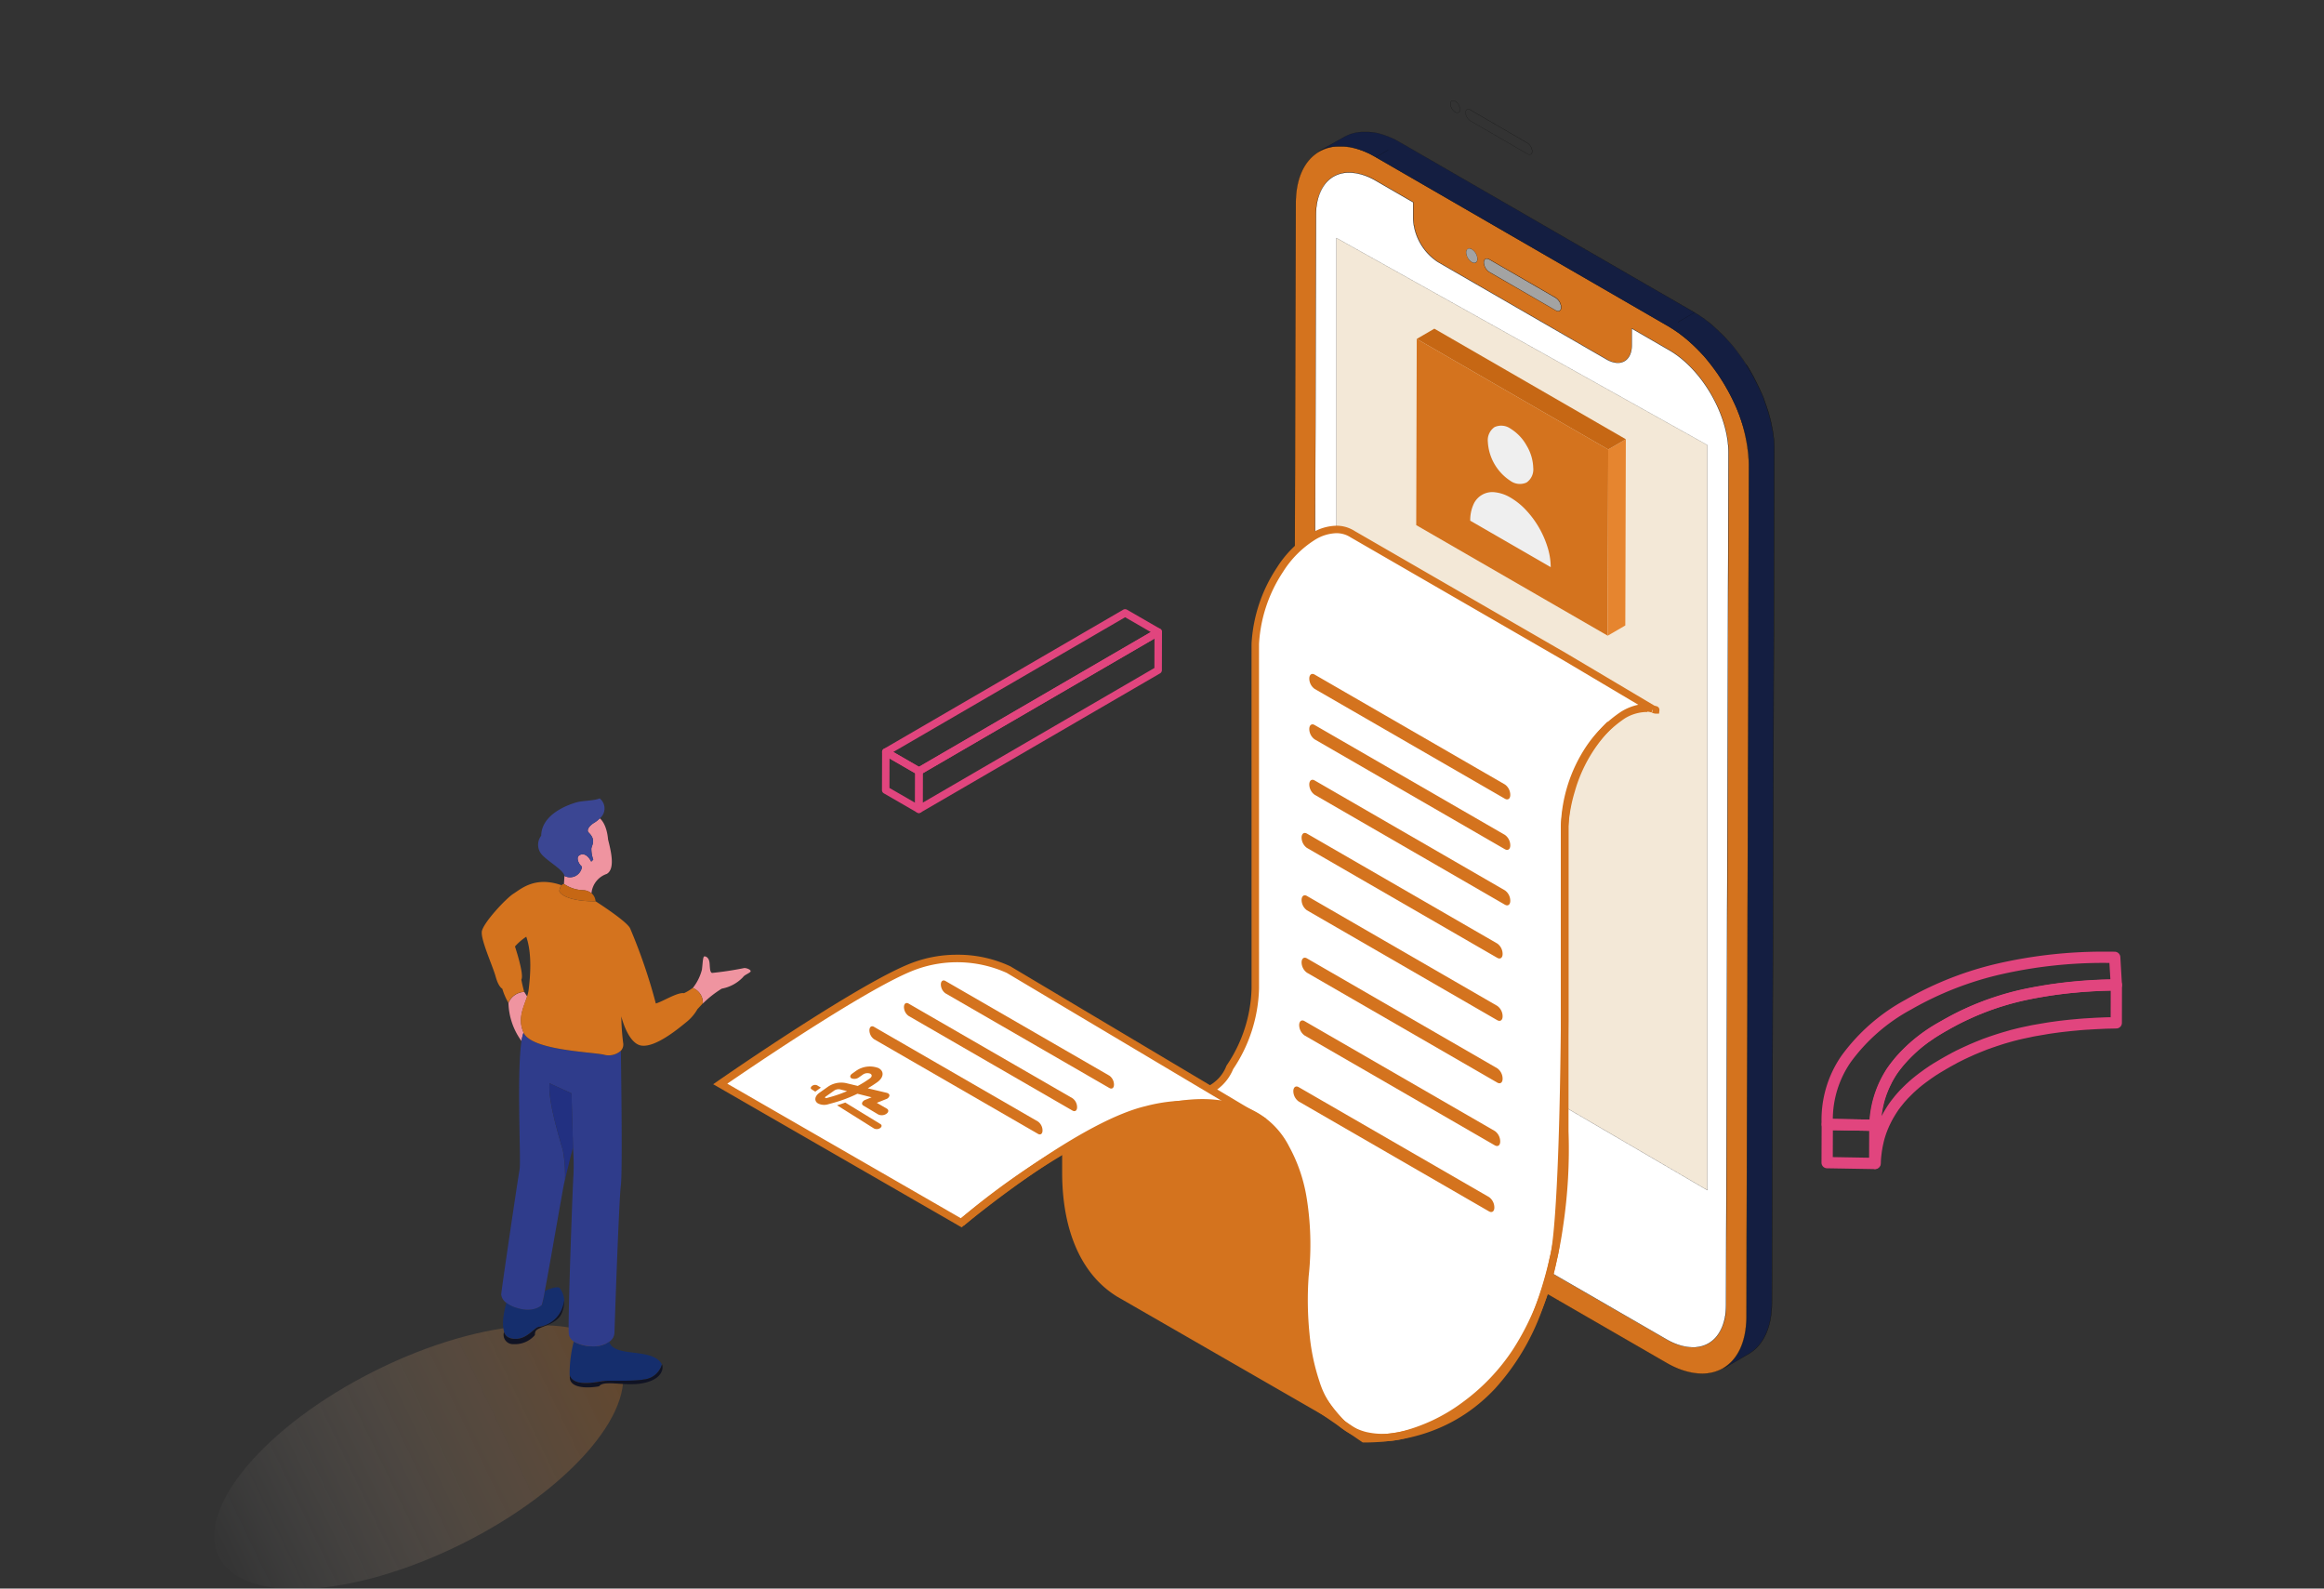 <svg xmlns="http://www.w3.org/2000/svg" xmlns:xlink="http://www.w3.org/1999/xlink" width="309.693" height="211.645" viewBox="0 0 309.693 211.645">
  <rect x="0" y="0" width="309.693" height="211.645" fill="#333333" stroke="none"/>
  <defs>
    <clipPath id="clip-path">
      <rect id="Rectangle_1645" data-name="Rectangle 1645" width="309.693" height="211.645" transform="translate(-95)" fill="none"/>
    </clipPath>
    <clipPath id="clip-path-2">
      <rect id="Rectangle_1641" data-name="Rectangle 1641" width="133.693" height="211.645" fill="none"/>
    </clipPath>
    <clipPath id="clip-path-3">
      <path id="Tracé_4662" data-name="Tracé 4662" d="M120.054,244.128c0,.224,0,.449.009.673l.019-5.091c-.009-.224-.009-.449-.009-.674Z" transform="translate(-120.054 -239.037)" fill="none"/>
    </clipPath>
    <clipPath id="clip-path-4">
      <rect id="Rectangle_1643" data-name="Rectangle 1643" width="54.498" height="35.162" fill="none"/>
    </clipPath>
    <clipPath id="clip-path-5">
      <path id="Tracé_4707" data-name="Tracé 4707" d="M.619,278.721C3.794,285.1,18.291,284.337,33,277.016s24.056-18.425,20.882-24.8S36.208,246.6,21.5,253.917-2.556,272.343.619,278.721" transform="translate(0 -247.886)" fill="none"/>
    </clipPath>
    <linearGradient id="linear-gradient" x1="0.217" y1="0.653" x2="0.782" y2="0.368" gradientUnits="objectBoundingBox">
      <stop offset="0" stop-color="#fff" stop-opacity="0"/>
      <stop offset="1" stop-color="#d4731e"/>
    </linearGradient>
    <clipPath id="clip-path-6">
      <rect id="Rectangle_1646" data-name="Rectangle 1646" width="10.482" height="8.353" fill="#d4731e"/>
    </clipPath>
  </defs>
  <g id="Groupe_3595" data-name="Groupe 3595" transform="translate(95)">
    <g id="Groupe_3656" data-name="Groupe 3656" clip-path="url(#clip-path)">
      <g id="Groupe_3646" data-name="Groupe 3646">
        <g id="Groupe_3645" data-name="Groupe 3645" clip-path="url(#clip-path-2)">
          <path id="Tracé_4657" data-name="Tracé 4657" d="M54.152,54.541a.5.5,0,0,1-.25-.067l-4.416-2.549a.5.5,0,0,1-.25-.434l.015-5.076a.5.5,0,0,1,.748-.43l4.416,2.549a.5.5,0,0,1,.249.434l-.014,5.075a.5.5,0,0,1-.5.5m-3.917-3.336,3.421,1.975.011-3.925-3.42-1.975Z" transform="translate(-26.706 53.773)" fill="#e1457e"/>
          <path id="Tracé_4658" data-name="Tracé 4658" d="M55.939,48.076a.5.5,0,0,1-.5-.5l.014-5.075a.5.5,0,0,1,.248-.43L87.59,23.54a.5.5,0,0,1,.749.432l-.014,5.076a.5.5,0,0,1-.248.429L56.189,48.008a.5.5,0,0,1-.25.068m.512-5.286-.011,3.919,30.887-17.95.011-3.919Z" transform="translate(-28.493 60.239)" fill="#e1457e"/>
          <path id="Tracé_4659" data-name="Tracé 4659" d="M54.172,41.97a.5.5,0,0,1-.249-.067l-4.416-2.549a.5.5,0,0,1,0-.863L81.392,19.96a.5.5,0,0,1,.5,0l4.417,2.549a.5.5,0,0,1,0,.863L54.423,41.9a.5.5,0,0,1-.251.068m-3.421-3.05,3.42,1.975L85.064,22.942l-3.42-1.975Z" transform="translate(-26.712 61.27)" fill="#e1457e"/>
        </g>
      </g>
      <g id="Groupe_3648" data-name="Groupe 3648" transform="translate(85.473 170.183)">
        <g id="Groupe_3647" data-name="Groupe 3647" clip-path="url(#clip-path-3)">
          <path id="Tracé_4661" data-name="Tracé 4661" d="M120.061,245.552a.75.75,0,0,1-.749-.719c-.008-.206-.019-.46-.01-.719l.016-4.7c0-.153,0-.283,0-.407a.75.75,0,0,1,1.5.031v.361c0,.093.006.186.01.279q0,.017,0,.034l-.018,5.091a.75.75,0,0,1-.736.747Z" transform="translate(-120.052 -239.037)" fill="#e1457e"/>
        </g>
      </g>
      <g id="Groupe_3655" data-name="Groupe 3655">
        <g id="Groupe_3661" data-name="Groupe 3661">
          <path id="Tracé_4665" data-name="Tracé 4665" d="M120.084,239.233h.014l6.339.117a.75.75,0,0,1,.736.752l-.018,5.083a.75.75,0,0,1-.763.747l-6.34-.108a.75.75,0,0,1-.737-.753l.019-5.091a.75.75,0,0,1,.75-.747Zm5.587,1.6-4.839-.089-.013,3.59,4.84.083Z" transform="translate(28.415 -90.172)" fill="#e1457e"/>
          <path id="Tracé_4666" data-name="Tracé 4666" d="M161.186,213.125a.75.75,0,0,1,.75.751l-.009,5.056a.75.75,0,0,1-.727.748c-.137,0-.272.006-.407.009s-.278,0-.417.009l-.115,0c-.045,0-.1.005-.153.006-.09,0-.179.006-.267.008s-.182,0-.271.009c-.166.009-.335.016-.5.023s-.316.013-.473.021c-.06.006-.115.008-.165.01-.033,0-.066,0-.1.006h-.018c-.129.009-.256.016-.384.023s-.233.013-.351.021c-.062.006-.12.009-.172.011-.033,0-.066,0-.1.006l-.028,0c-.288.016-.586.041-.873.064l-.072.006a.968.968,0,0,1-.1.011l-.272.025-.586.053-.261.026c-.156.019-.312.036-.463.052-.132.014-.263.028-.4.044-.048.008-.089.012-.119.014h-.013l-.042.006c-.288.032-.569.07-.865.11l-.1.014-.022,0-.076.012c-.044.007-.1.016-.157.023-.272.035-.534.077-.812.121l-.154.026-.3.052-.633.108c-.055.011-.105.019-.151.027l-.083.014-.038.007c-.175.029-.383.065-.6.11l-.124.026-.121.026c-.142.032-.29.063-.433.092s-.275.057-.407.087l-.016,0c-.227.046-.453.1-.692.158l-.064.015-.015,0-.081.021c-.044.012-.094.026-.149.039l-.512.128-.131.038-.129.038-.016,0-.193.056c-.1.029-.2.059-.307.087l-.126.038-.13.039-.01,0c-.1.03-.215.065-.321.1l-.205.064c-.051.018-.1.032-.137.044l-.057.018c-.033.013-.062.023-.092.033l-.024.008-.052.018c-.163.051-.32.1-.48.157l-.063.022-.085.03-.016.005c-.188.06-.387.132-.562.2l-.017.006c-.016.006-.04.016-.071.026l-.012,0c-.167.059-.324.114-.466.174l-.057.022-.029.012c-.028.011-.064.026-.105.041l-.483.194a.831.831,0,0,1-.095.038l-.258.109-.287.121-.051.02-.014.006c-.026.012-.062.028-.107.045l-.2.093-.245.111-.028.012c-.016.006-.031.014-.059.027l-.039.018c-.176.076-.353.16-.54.249l-.037.016-.017.008c-.025.013-.058.029-.1.046-.066.031-.132.064-.2.1s-.158.079-.238.117l-.063.03-.026.012-.035.02-.224.114c-.105.053-.205.1-.3.155l-.049.029-.014.008q-.028.018-.058.034l-.1.054c-.118.061-.229.119-.331.179l-.045.025-.054.029-.07.038c-.091.054-.181.1-.268.153s-.177.1-.259.148l-.023.013c-.1.056-.2.115-.306.179l-.2.118-.035.019-.014.008c-.037.024-.07.043-.1.06l-.042.025-.025.016-.124.074c-.04.026-.076.047-.106.064l-.042.025-.025.016-.1.062c-.047.033-.089.059-.122.079l-.023.014c-.057.041-.113.075-.163.1l-.04.023-.027.019-.051.036-.034.022-.038.025-.068.044-.045.033-.093.066-.042.027-.053.032c-.062.049-.124.09-.179.126l-.01.007-.029.018c-.01.006-.022.015-.041.029-.046.037-.088.066-.12.088l-.034.024a.685.685,0,0,1-.068.05l-.021.015-.046.032-.2.15a.747.747,0,0,1-.072.048l-.1.074c-.038.028-.076.056-.112.084l-.026.02c-.015.012-.036.03-.063.049s-.065.05-.09.07-.033.024-.049.037a.747.747,0,0,1-.081.058l-.03.024-.043.035-.1.081-.014.011-.012.01c-.018.016-.045.039-.079.065l-.1.079a1.641,1.641,0,0,1-.139.115l-.03.027-.057.05a1.56,1.56,0,0,1-.142.125l-.056.046c-.017.017-.035.033-.053.048s-.042.042-.074.069l-.062.057-.023.021a.669.669,0,0,1-.055.05,1.17,1.17,0,0,1-.113.1l-.04.039-.082.082q-.023.023-.048.044l-.026.026c-.026.026-.059.059-.1.1l-.009.009-.043.044-.011.011-.121.121-.306.307c-.015.015-.029.031-.044.047l-.054.059c-.02.024-.038.043-.052.058l-.015.017c-.036.041-.072.08-.108.119s-.053.057-.08.088l-.023.025-.151.172-.026.033q-.019.028-.041.054l-.073.088-.032.038c-.019.026-.037.047-.049.062l-.026.034-.1.123a1.443,1.443,0,0,1-.1.12l-.037.047-.024.031-.032.045-.018.025q-.015.022-.031.043c-.008.01-.015.02-.022.03-.019.027-.045.064-.077.1l-.027.032c-.026.042-.055.085-.084.126a.979.979,0,0,1-.058.088c-.027.042-.054.081-.078.116s-.035.051-.051.076c-.041.067-.083.135-.126.2s-.082.129-.12.193l-.081.134q-.076.128-.152.255c-.039.073-.077.144-.116.215s-.067.123-.1.186-.045.1-.062.131l-.01.019c-.056.1-.1.2-.151.3l-.012.024c-.009.018-.018.038-.027.058-.018.038-.035.077-.053.112s-.032.071-.051.117-.037.089-.058.134l-.047.11-.027.062c-.016.039-.031.079-.046.119s-.04.1-.06.153l0,.007c-.04.1-.075.18-.1.262l-.006.017-.13.39h0a.863.863,0,0,1-.03.1c-.031.094-.057.186-.085.288a1.064,1.064,0,0,1-.037.14c-.013.048-.026.1-.04.161s-.026.109-.04.164l0,.015a.749.749,0,0,1-.018.085c-.028.1-.05.212-.073.329l-.005.027q-.007.035-.017.068c-.008.042-.015.089-.023.137-.012.075-.025.153-.041.235l0,.015c0,.025-.009.059-.019.1-.017.093-.031.2-.045.3l0,.018c0,.034-.008.063-.012.084v.007c-.014.1-.03.219-.038.322a.88.88,0,0,1-.013.115v.008c-.015.12-.022.236-.031.372v.007q0,.037-.008.073v.013c0,.062-.005.124-.007.186,0,.08-.005.162-.011.249a.75.75,0,0,1-1.5-.051l.018-5.091c0-.165.01-.324.02-.476q0-.034.007-.067,0-.011,0-.022c.006-.087.013-.17.021-.249.005-.055.011-.11.014-.163a.9.9,0,0,1,.012-.11q0-.011,0-.023c.007-.056.013-.111.019-.165s.014-.132.024-.2c0-.032.008-.06.012-.08.011-.089.025-.174.037-.249.009-.056.018-.111.026-.166q0-.036.013-.071c0-.017.006-.037.011-.059.019-.128.043-.25.066-.368a.751.751,0,0,1,.027-.126c.023-.116.048-.234.079-.359l.006-.029q0-.017.006-.034c.028-.129.062-.26.1-.387a1.019,1.019,0,0,1,.036-.138c.036-.134.072-.266.117-.4a.86.86,0,0,1,.031-.1l.127-.383c.016-.047.034-.1.051-.144s.027-.073.039-.108l0-.005a1.016,1.016,0,0,1,.052-.124l.047-.121c.019-.05.038-.1.057-.147l.007-.018.025-.059.052-.121c.041-.1.089-.207.135-.309l.013-.027c.01-.021.021-.043.031-.065s.03-.064.044-.094c.034-.073.068-.139.1-.2.022-.043.043-.084.061-.121.023-.054.044-.1.06-.13l.008-.016.01-.02c.042-.079.084-.156.126-.233s.078-.142.117-.216a.751.751,0,0,1,.057-.092l.048-.083.075-.129.083-.138c.083-.14.168-.279.264-.425.026-.041.054-.081.082-.122l.033-.048a.92.92,0,0,1,.078-.124,2.1,2.1,0,0,1,.123-.177c.023-.032.044-.057.058-.074h0l.015-.019.022-.031.045-.063a1.191,1.191,0,0,1,.072-.1l.026-.034.036-.045.043-.055c.017-.024.033-.044.048-.061s.034-.044.049-.06l.066-.083.018-.022a1.191,1.191,0,0,1,.1-.131l.017-.022c.025-.032.057-.074.1-.118l.021-.026,0,0q.02-.028.042-.053l.188-.216.027-.029c.032-.036.063-.07.1-.1l.06-.065a.949.949,0,0,1,.066-.075q.023-.027.048-.053c.014-.014.028-.03.042-.045.031-.034.062-.068.093-.1l.008-.007.069-.068.435-.436q.025-.025.052-.047l.027-.027c.024-.023.054-.053.09-.086l.037-.037.011-.011.012-.012c.033-.033.063-.06.088-.082l.026-.023c.016-.016.033-.032.051-.046s.046-.046.081-.075l.054-.049.03-.027a1.767,1.767,0,0,1,.162-.146l.029-.025.061-.053c.029-.028.066-.063.109-.1s.087-.076.127-.109.092-.078.133-.108l0,0,.095-.076a1.6,1.6,0,0,1,.135-.109l.038-.031.071-.058a1.362,1.362,0,0,1,.111-.09l.017-.012.036-.026c.035-.024.069-.048.095-.068a1.189,1.189,0,0,1,.137-.107l.123-.092.107-.08q.025-.019.051-.036c.074-.056.154-.116.246-.176l.021-.015.064-.045.065-.045.111-.076.046-.028.025-.018.031-.022.148-.1c.03-.022.057-.04.078-.053l.017-.011c.057-.045.112-.082.162-.116l.022-.015.042-.027.032-.021c.028-.018.056-.037.086-.055l.04-.023.027-.019.039-.027c.057-.041.113-.075.158-.1l.014-.008.052-.028c.011-.006.043-.027.067-.043l.018-.012.025-.016.124-.075c.038-.025.072-.044.1-.061l.043-.026.029-.018.124-.075c.036-.023.069-.042.1-.058l.034-.02.046-.03a.75.75,0,0,1,.091-.051l.16-.1c.109-.065.221-.133.342-.2.187-.112.382-.223.563-.322l.02-.011.051-.027.1-.051.166-.09c.089-.049.18-.1.279-.15l.035-.02.01-.006a.749.749,0,0,1,.065-.038l.154-.081c.135-.071.274-.145.421-.215l.063-.03.027-.013q.03-.018.062-.033c.068-.032.137-.066.2-.1s.167-.084.255-.125l.027-.012.022-.011c.025-.012.057-.028.095-.045.094-.045.188-.087.282-.13s.173-.078.26-.119c.035-.018.066-.032.092-.043l.026-.012.025-.012.231-.1.245-.111.058-.023.014-.006c.027-.012.065-.03.113-.047l.28-.118.272-.115a.748.748,0,0,1,.084-.03l.5-.2.023-.009.045-.016.028-.012c.03-.013.07-.029.117-.045l.194-.074c.1-.04.211-.082.327-.123h0c.016-.007.042-.017.076-.029.1-.037.2-.071.3-.1s.182-.062.269-.093c.061-.024.122-.045.176-.063l.009,0,.011,0c.176-.056.34-.11.467-.153l.08-.028.024-.008.034-.012c.032-.011.06-.019.081-.024l.019-.006c.041-.012.077-.024.113-.036l.028-.009.028-.009c.084-.024.169-.051.258-.079s.194-.062.3-.092l.249-.074h0c.177-.059.354-.106.526-.151l.161-.047.11-.032.03-.008.3-.075.24-.06.021-.005.082-.021c.045-.012.1-.027.153-.039.244-.059.519-.125.792-.182l.042-.009c.26-.059.53-.119.809-.172l.144-.031.1-.021.038-.007c.1-.016.194-.035.3-.055s.222-.043.34-.062l.132-.022c.029-.006.054-.011.072-.013l.042-.009.955-.162.159-.027h.007c.279-.045.568-.092.87-.13l.015,0,.083-.012c.042-.007.09-.015.143-.021.294-.041.634-.087.981-.125.042-.006.078-.01.1-.012h.012l.041-.006.067-.008c.265-.032.539-.065.814-.09.04-.006.074-.009.1-.012h.012a.75.75,0,0,1,.1-.011h.005c.023,0,.054-.006.091-.007l.766-.071.093-.008h.008c.024,0,.057-.008.1-.01.312-.026.634-.053.959-.071.058-.005.111-.008.159-.01s.074,0,.1-.006l.022,0c.251-.018.5-.036.751-.046.089-.008.2-.018.306-.019.329-.018.664-.035,1-.045h.02c.092,0,.183-.007.271-.009s.155,0,.231-.008l.144,0c.049,0,.105-.005.168-.006h.022C160.633,213.134,160.907,213.125,161.186,213.125Zm-.758,5.071.007-3.555h-.051l-.131,0c-.048,0-.1,0-.161.005-.082,0-.166.006-.25.008s-.171,0-.249.009h-.049c-.317.009-.645.027-.962.044h-.045c-.056,0-.14.008-.207.014l-.043,0c-.232.009-.468.025-.709.043-.06.006-.116.009-.166.011s-.074,0-.1.006l-.036,0c-.314.017-.637.044-.949.07h0c-.024,0-.055.008-.093.01l-.074.007-.785.073-.045,0h-.006l-.058.005-.081.009h-.012l-.064.008c-.262.023-.523.055-.8.088l-.045.005c-.048.008-.089.012-.118.014h-.013l-.042.006c-.337.037-.675.083-.966.123l-.017,0c-.026,0-.053.008-.08.012-.047.008-.1.017-.161.023-.273.035-.546.079-.811.121l-.157.026-.919.156c-.035.008-.065.013-.086.016l-.036.007-.161.027c-.1.017-.2.036-.305.056s-.207.04-.317.058l-.093.02-.134.029-.03.006c-.257.048-.5.1-.768.163l-.048.011-.012,0c-.254.053-.51.115-.758.174l-.015,0-.081.021c-.044.012-.094.026-.149.039l-.229.057-.287.072-.106.031-.151.044-.026.007-.009,0c-.16.042-.311.082-.446.127l-.022.007-.01,0-.264.079c-.089.025-.173.052-.263.081s-.185.059-.284.087l-.013,0c-.042.014-.088.029-.142.045-.028.01-.053.017-.076.022l-.051.018-.024.008-.038.014c-.133.044-.309.1-.5.164h0c-.034.011-.076.025-.094.033l-.029.011c-.106.039-.21.074-.311.108s-.19.065-.281.1l-.015.005-.071.027c-.088.031-.179.066-.276.1-.077.03-.154.06-.23.088l-.021.007-.028.012c-.029.012-.066.027-.109.043l0,0-.489.2a.876.876,0,0,1-.125.048l-.224.094-.288.122-.051.02-.013.006c-.026.012-.062.028-.107.045l-.2.093-.235.107-.062.028-.027.012-.021.01c-.1.047-.2.092-.3.136s-.18.081-.269.124l-.032.014-.022.011c-.025.013-.058.029-.1.046-.066.031-.135.066-.208.1s-.138.069-.208.1c-.047.026-.088.046-.121.061l-.036.017-.013.006c-.121.057-.242.121-.37.189l-.133.07-.051.03-.011.006a.75.75,0,0,1-.068.038c-.084.042-.168.089-.257.138l-.2.107-.014.007-.054.029-.084.045c-.165.09-.342.192-.513.294l-.023.013c-.1.056-.2.116-.307.179l-.162.1a.817.817,0,0,1-.1.059l-.083.05-.042.025-.025.016-.122.074c-.04.026-.076.047-.105.064l-.044.026-.025.016-.126.076c-.053.035-.116.077-.192.117l-.048.029-.023.016-.029.021a1.665,1.665,0,0,1-.171.109l-.019.012-.077.049-.008.005c-.027.018-.064.043-.077.054l-.018.014c-.038.029-.074.053-.1.07l-.02.013-.032.023-.148.1a1.59,1.59,0,0,1-.148.1l-.061.042-.084.057-.006,0-.02.014-.07.048c-.054.035-.106.074-.163.117a.842.842,0,0,1-.092.067l-.083.062c-.04.029-.079.058-.117.088l-.044.032-.019.016c-.076.063-.157.12-.215.16l-.016.012-.042.036-.076.062-.061.05-.032.024-.021.016q-.022.021-.046.041l-.127.1-.012.01-.019.014-.028.021q-.025.024-.052.046c-.036.029-.059.047-.067.056a.749.749,0,0,1-.064.056l-.029.029a.748.748,0,0,1-.063.056l-.035.03c-.028.025-.056.05-.087.075l-.013.01-.028.027c-.034.034-.066.063-.092.086l-.029.027-.042.038c-.019.019-.047.047-.084.079l-.055.05-.025.023-.014.013-.013.013-.038.039a.752.752,0,0,1-.062.057l-.027.027c-.024.024-.055.055-.093.088l-.417.418-.079.078-.039.043-.056.061c-.02.023-.037.042-.051.057l-.013.015c-.037.043-.075.083-.112.123s-.051.054-.076.083l-.025.027-.153.176-.025.032h0a.749.749,0,0,1-.076.091l-.024.031c-.02.025-.04.051-.061.077l-.018.021q-.016.024-.034.047l-.039.049-.049.061c-.017.023-.033.044-.047.06s-.03.039-.044.054l0,.006-.052.066-.027.034-.025.033a.752.752,0,0,1-.057.081c-.008.01-.014.02-.022.03-.018.026-.037.052-.057.079s-.044.057-.058.074l-.025.033a.63.63,0,0,0-.04.059l-.016.025-.014.021-.021.036c-.032.052-.065.1-.093.14-.018.026-.036.052-.053.078l-.01.015c-.08.121-.156.247-.233.375l-.083.137-.062.107-.069.118a.761.761,0,0,1-.046.077l-.089.165c-.037.068-.074.136-.111.206l0,.01c-.009.019-.017.033-.02.042s-.011.026-.017.039c-.033.072-.067.138-.1.2s-.051.1-.071.142l-.011.024c-.01.021-.021.043-.031.065s-.029.062-.043.091c-.041.091-.079.176-.109.248l0,.009-.058.135-.021.049-.047.121-.053.137c-.014.038-.028.069-.039.091s-.026.074-.04.112-.026.07-.037.1l-.128.385a.837.837,0,0,1-.033.109c-.032.093-.061.2-.093.321l-.009.031q0,.021-.01.041c-.031.118-.061.23-.083.331,0,.018-.006.035-.009.05s-.009.045-.014.067c-.027.1-.05.212-.073.327a.779.779,0,0,1-.025.116c-.022.111-.042.216-.055.314q0,.031-.011.061c0,.019-.007.042-.012.068-.008.056-.017.111-.026.168s-.02.121-.027.178c0,.035-.008.064-.012.086v.008c0,.035-.009.072-.014.111.039-.073.078-.144.117-.216s.078-.143.117-.216l.021-.037c.054-.089.106-.176.158-.264l0-.006.081-.135c.045-.076.093-.151.139-.224s.076-.12.112-.18l.006-.01c.031-.05.063-.1.09-.136s.037-.053.053-.08l.01-.015.014-.021a.75.75,0,0,1,.07-.1.585.585,0,0,0,.039-.058q.013-.022.028-.044a1.314,1.314,0,0,1,.106-.139l.01-.015c.015-.022.035-.051.06-.082l.021-.029.021-.029c.012-.019.025-.036.039-.053l.036-.046.067-.085.03-.034.007-.01.014-.02.02-.026.092-.114c.021-.029.04-.051.053-.067l.032-.041.046-.056.063-.076.033-.043a.751.751,0,0,1,.053-.067l.181-.207,0-.005.028-.03.092-.1.064-.07c.024-.03.045-.053.062-.07s.032-.037.05-.055.029-.031.044-.047c.03-.033.061-.066.091-.1l.306-.307.124-.124.056-.057.025-.025q.025-.025.052-.047l.025-.025c.024-.024.056-.056.094-.09l.054-.054.005-.005.013-.012a2,2,0,0,1,.151-.138c.018-.018.044-.044.078-.073l.06-.054.023-.021a.666.666,0,0,1,.053-.049c.019-.018.046-.045.081-.075.054-.05.108-.094.156-.132l.007-.006.021-.02.014-.014q.025-.024.051-.046l.038-.033c.028-.025.057-.05.088-.076l.018-.014.013-.01.021-.016a.752.752,0,0,1,.062-.055l.135-.108.014-.011.012-.01c.019-.016.046-.039.08-.066l.077-.062.055-.045.018-.014.011-.009a1.27,1.27,0,0,1,.11-.082l.061-.047c.016-.012.033-.024.049-.038l.044-.034c.017-.014.041-.034.073-.057s.088-.067.133-.1.07-.052.1-.077a.75.75,0,0,1,.078-.053l.011-.007.182-.136.039-.027.021-.015.033-.023c.042-.033.08-.059.109-.08l.034-.024.022-.018c.045-.034.1-.074.167-.116.03-.02.07-.047.084-.058l.018-.014a1.814,1.814,0,0,1,.175-.115l.035-.025c.034-.024.067-.049.1-.074l.03-.019.038-.025.066-.043.017-.012a1.642,1.642,0,0,1,.176-.112l.048-.03.031-.021c.031-.02.061-.039.091-.057l.022-.014a.755.755,0,0,1,.067-.046l.124-.075c.036-.023.069-.043.1-.058l.042-.025.042-.026.116-.069c.037-.023.069-.043.1-.058l.042-.025.038-.024a.908.908,0,0,1,.1-.06l.147-.088c.109-.065.221-.133.341-.2.1-.058.192-.111.285-.163s.173-.1.253-.144l.045-.025.051-.027.08-.043c.129-.075.256-.141.379-.205l.076-.04.041-.024.014-.008.045-.027c.123-.068.247-.13.367-.19l.19-.1c.053-.03.1-.052.134-.068l.036-.017.016-.008c.071-.033.142-.069.213-.1s.163-.082.245-.12l.035-.015.017-.008c.025-.013.058-.029.1-.046.18-.086.366-.174.555-.256.039-.019.085-.041.14-.063l.218-.1.245-.111.058-.023.014-.006c.027-.012.065-.03.113-.047l.279-.118.267-.113.055-.022.014-.006.018-.007.522-.209.041-.015.028-.012c.027-.011.062-.026.1-.04.177-.074.356-.137.529-.2l.02-.007.009,0,.066-.024c.184-.067.391-.143.6-.21l.049-.018.1-.036c.159-.053.317-.106.485-.159l.072-.025.024-.008.013,0c.062-.023.119-.04.164-.053l.06-.019.047-.016.209-.065c.114-.036.231-.073.352-.107l.131-.039.134-.04.026-.007c.09-.023.181-.05.278-.079l.208-.06.141-.041.129-.038.035-.01.538-.135.021-.005.081-.021c.045-.012.1-.027.153-.039l.058-.014c.239-.057.485-.117.734-.168.144-.033.288-.062.428-.091s.276-.057.408-.087l.143-.03.114-.024.008,0c.241-.05.463-.089.651-.12.054-.011.1-.019.148-.026l.083-.014.033-.007.653-.111.3-.051.17-.028c.278-.045.567-.091.866-.129l.016,0,.076-.012c.043-.007.1-.016.154-.023l.093-.013c.286-.039.582-.079.883-.112.042-.007.079-.01.1-.012h.012l.04-.006c.146-.018.291-.033.437-.049s.3-.032.45-.05l.021,0,.263-.026h.011l.586-.053.292-.027h0a.96.96,0,0,1,.1-.011l.063-.005c.292-.024.594-.049.9-.066.055,0,.107-.007.154-.01s.077,0,.1-.006l.023,0c.13-.009.257-.016.385-.023s.233-.013.352-.021c.057-.005.111-.008.159-.01s.077,0,.1-.006l.037,0c.17-.009.339-.016.509-.023s.326-.013.488-.022c.111-.005.213-.008.312-.01.083,0,.166,0,.251-.008l.124,0c.046,0,.1-.005.157-.006Z" transform="translate(25.836 -82.652)" fill="#e1457e"/>
          <path id="Tracé_4667" data-name="Tracé 4667" d="M157.294,207.955c.366,0,.739,0,1.108.008a.75.75,0,0,1,.738.706l.216,3.673a.75.75,0,0,1-.74.794,60.188,60.188,0,0,0-12.212,1.3,36.153,36.153,0,0,0-10.319,4.011,19.732,19.732,0,0,0-6.786,5.874,12.968,12.968,0,0,0-2.124,6.789.749.749,0,0,1-.762.727l-6.34-.107a.75.75,0,0,1-.737-.719,14.962,14.962,0,0,1,2.629-9.171,25.617,25.617,0,0,1,8.537-7.474,45.105,45.105,0,0,1,12.242-4.818A62.921,62.921,0,0,1,157.294,207.955Zm.39,1.5h-.39a61.425,61.425,0,0,0-14.2,1.554,43.609,43.609,0,0,0-11.836,4.655,24.156,24.156,0,0,0-8.048,7.017,13.49,13.49,0,0,0-2.385,7.563l4.893.083a14.4,14.4,0,0,1,2.326-6.822,21.172,21.172,0,0,1,7.291-6.353,37.653,37.653,0,0,1,10.748-4.178,60.835,60.835,0,0,1,11.732-1.324Z" transform="translate(28.413 -81.163)" fill="#e1457e"/>
          <path id="Tracé_4669" data-name="Tracé 4669" d="M141.228,20.431h0a.6.6,0,0,1,.3.092l7.6,4.409a1.421,1.421,0,0,1,.644,1.106c0,.282-.137.457-.357.457a.6.6,0,0,1-.3-.092l-7.6-4.409a1.425,1.425,0,0,1-.644-1.107.533.533,0,0,1,.1-.335A.32.32,0,0,1,141.228,20.431Zm8.183,6.045c.208,0,.337-.167.337-.437a1.4,1.4,0,0,0-.634-1.089l-7.6-4.409a.576.576,0,0,0-.286-.089h0a.3.3,0,0,0-.243.114.514.514,0,0,0-.094.323,1.4,1.4,0,0,0,.634,1.09l7.6,4.409A.576.576,0,0,0,149.411,26.475Z" transform="translate(-40.581 -5.888)" fill="#040506"/>
          <path id="Tracé_4673" data-name="Tracé 4673" d="M138.393,18.8h0a.6.6,0,0,1,.3.092A1.425,1.425,0,0,1,139.333,20c0,.282-.137.457-.357.457a.6.6,0,0,1-.3-.092,1.425,1.425,0,0,1-.644-1.107.533.533,0,0,1,.1-.335A.32.32,0,0,1,138.393,18.8Zm.583,1.636c.208,0,.337-.167.337-.437a1.4,1.4,0,0,0-.634-1.09.575.575,0,0,0-.286-.089h0a.3.3,0,0,0-.243.114.514.514,0,0,0-.094.323,1.4,1.4,0,0,0,.634,1.09A.575.575,0,0,0,138.976,20.44Z" transform="translate(-39.764 -5.42)" fill="#040506"/>
          <path id="Tracé_4680" data-name="Tracé 4680" d="M138.943,160.012c0,3.484,1.786,7.369,4.03,8.7,2.289,1.359,4.178-.448,4.178-4.06s-1.89-7.556-4.178-8.785c-2.244-1.2-4.03.66-4.03,4.144" transform="translate(-40.022 -44.792)" fill="#51abe2"/>
          <path id="Tracé_4681" data-name="Tracé 4681" d="M141.654,155.491h0a2.808,2.808,0,0,1,1.323.368c2.307,1.238,4.184,5.183,4.184,8.794,0,2.7-1.092,4.522-2.718,4.522a2.905,2.905,0,0,1-1.476-.453,7.959,7.959,0,0,1-2.861-3.548,12.594,12.594,0,0,1-1.175-5.162,6.371,6.371,0,0,1,.762-3.3A2.274,2.274,0,0,1,141.654,155.491Zm2.79,13.663c1.613,0,2.7-1.809,2.7-4.5,0-3.6-1.872-7.541-4.173-8.776a2.789,2.789,0,0,0-1.314-.365h0a2.255,2.255,0,0,0-1.942,1.213,6.352,6.352,0,0,0-.759,3.287,12.574,12.574,0,0,0,1.173,5.153,7.939,7.939,0,0,0,2.853,3.539A2.886,2.886,0,0,0,144.444,169.155Z" transform="translate(-40.022 -44.792)" fill="#040506"/>
          <path id="Tracé_4682" data-name="Tracé 4682" d="M128.983,151.79h0a1.741,1.741,0,0,1,.82.228c1.428.767,2.59,3.209,2.59,5.443,0,1.675-.677,2.8-1.685,2.8a1.8,1.8,0,0,1-.914-.281c-1.377-.818-2.5-3.236-2.5-5.391a3.945,3.945,0,0,1,.472-2.042A1.41,1.41,0,0,1,128.983,151.79Zm1.725,8.452c1,0,1.665-1.118,1.665-2.781,0-2.228-1.157-4.662-2.579-5.426a1.721,1.721,0,0,0-.811-.226h0a1.391,1.391,0,0,0-1.2.749,3.926,3.926,0,0,0-.469,2.032c0,2.148,1.116,4.559,2.488,5.374A1.78,1.78,0,0,0,130.708,160.242Z" transform="translate(-36.67 -43.726)" fill="#51abe2"/>
          <path id="Tracé_4704" data-name="Tracé 4704" d="M144.191,50.788a4.73,4.73,0,0,1,2.147,3.718,1.5,1.5,0,0,1-.636,1.387,1.525,1.525,0,0,1-1.524-.155,4.732,4.732,0,0,1-2.148-3.719,1.505,1.505,0,0,1,.636-1.386,1.525,1.525,0,0,1,1.526.156m-1.533,3.344a4.365,4.365,0,0,0,1.519,1.6,1.522,1.522,0,0,0,1.523.154,1.5,1.5,0,0,0,.635-1.383,4.726,4.726,0,0,0-2.144-3.713,1.521,1.521,0,0,0-1.523-.154,1.5,1.5,0,0,0-.635,1.384,4.323,4.323,0,0,0,.625,2.111" transform="translate(-40.911 -14.544)" fill="#efefef"/>
          <path id="Tracé_4705" data-name="Tracé 4705" d="M140.812,59.6a2.043,2.043,0,0,1,1.215-.239,3.675,3.675,0,0,1,1.488.513,6.571,6.571,0,0,1,1.484,1.2,9.091,9.091,0,0,1,2.024,3.506,6.453,6.453,0,0,1,.294,1.881l-7.632-4.408a3.61,3.61,0,0,1,.3-1.534,2.022,2.022,0,0,1,.823-.922m6.5,6.86a6.49,6.49,0,0,0-.294-1.876,9.067,9.067,0,0,0-2.023-3.5,6.556,6.556,0,0,0-1.483-1.2,3.661,3.661,0,0,0-1.486-.513,1.945,1.945,0,0,0-2.036,1.16,3.613,3.613,0,0,0-.3,1.531l7.626,4.4" transform="translate(-40.236 -17.095)" fill="#efefef"/>
          <path id="Tracé_4713" data-name="Tracé 4713" d="M65.362,244.607c.009-.047.019-.085.028-.132-.01.047-.019.094-.028.132" transform="translate(-18.827 -70.421)" fill="#c45b59"/>
          <path id="Tracé_4715" data-name="Tracé 4715" d="M65.269,244.97c.009-.038.019-.075.028-.113-.01.038-.019.075-.028.113" transform="translate(-18.801 -70.531)" fill="#c45b59"/>
          <path id="Tracé_4716" data-name="Tracé 4716" d="M65.15,245.335c.009-.028.019-.056.028-.094-.01.038-.019.065-.028.094" transform="translate(-18.766 -70.641)" fill="#c45b59"/>
          <path id="Tracé_4718" data-name="Tracé 4718" d="M65.758,220.208c0-.009.009-.028.009-.038-.009.009-.009.019-.009.038" transform="translate(-18.941 -63.42)" fill="#3c92d1"/>
          <path id="Tracé_4719" data-name="Tracé 4719" d="M65.864,219.724c0-.019.009-.038.009-.056a.12.12,0,0,1-.009.056" transform="translate(-18.972 -63.275)" fill="#3c92d1"/>
          <path id="Tracé_4720" data-name="Tracé 4720" d="M67.053,214.973h0" transform="translate(-19.315 -61.921)" fill="#3c92d1"/>
          <path id="Tracé_4721" data-name="Tracé 4721" d="M66.974,215.24a.581.581,0,0,0,.019-.066.137.137,0,0,1-.019.066" transform="translate(-19.292 -61.981)" fill="#3c92d1"/>
          <path id="Tracé_4722" data-name="Tracé 4722" d="M67.106,214.766a.036.036,0,0,1,.009-.028.036.036,0,0,0-.009.028" transform="translate(-19.33 -61.855)" fill="#3c92d1"/>
          <path id="Tracé_4723" data-name="Tracé 4723" d="M67.132,214.633a.073.073,0,0,0,.009-.029.073.073,0,0,1-.009.029" transform="translate(-19.337 -61.817)" fill="#3c92d1"/>
          <path id="Tracé_4724" data-name="Tracé 4724" d="M66.485,217.215v0Z" transform="translate(-19.151 -62.563)" fill="#3c92d1"/>
          <path id="Tracé_4726" data-name="Tracé 4726" d="M66.353,217.706c0-.019.009-.028.009-.047a.071.071,0,0,1-.009.047" transform="translate(-19.113 -62.696)" fill="#3c92d1"/>
          <path id="Tracé_4727" data-name="Tracé 4727" d="M66.815,215.912c0-.009.009-.028.009-.038a.058.058,0,0,0-.009.038" transform="translate(-19.246 -62.182)" fill="#3c92d1"/>
          <path id="Tracé_4728" data-name="Tracé 4728" d="M66.71,216.316c0-.009,0-.009.009-.019-.009,0-.009.009-.009.019" transform="translate(-19.216 -62.304)" fill="#3c92d1"/>
          <path id="Tracé_4729" data-name="Tracé 4729" d="M65.983,219.217c0-.009.009-.028.009-.038a.058.058,0,0,1-.009.038" transform="translate(-19.006 -63.134)" fill="#3c92d1"/>
          <path id="Tracé_4730" data-name="Tracé 4730" d="M66.234,218.23c.009-.019.009-.038.019-.056a.134.134,0,0,0-.019.056" transform="translate(-19.079 -62.845)" fill="#3c92d1"/>
          <g id="Groupe_3660" data-name="Groupe 3660" transform="translate(-66.448 0.08)">
            <g id="Groupe_3653" data-name="Groupe 3653" transform="translate(0 176.483)" opacity="0.3">
              <g id="Groupe_3652" data-name="Groupe 3652">
                <g id="Groupe_3651" data-name="Groupe 3651" clip-path="url(#clip-path-4)">
                  <g id="Groupe_3650" data-name="Groupe 3650" transform="translate(0 0)">
                    <g id="Groupe_3649" data-name="Groupe 3649" clip-path="url(#clip-path-5)">
                      <rect id="Rectangle_1642" data-name="Rectangle 1642" width="96.113" height="101.809" transform="translate(-20.647 -33.185)" fill="url(#linear-gradient)"/>
                    </g>
                  </g>
                </g>
              </g>
            </g>
            <path id="Tracé_4708" data-name="Tracé 4708" d="M57.172,185.517l.386.612c-.452,1.411-1.308,2.926-.471,4.809a5.031,5.031,0,0,0-.273,1.138,8.988,8.988,0,0,1-1.75-5.1,2.393,2.393,0,0,1,2.107-1.459" transform="translate(-15.86 -53.438)" fill="#ef94a0"/>
            <path id="Tracé_4709" data-name="Tracé 4709" d="M65.454,161.763l.066-1.063a1.605,1.605,0,0,0,2.333-1.233c-.461-.367-.8-1.185-.386-1.487.546-.4,1.186-.047,1.618.819l.273-.273a4.259,4.259,0,0,1-.254-1.487c.094-.5.64-1.138-.367-2.126-.329-.33.142-.941.753-1.3a3.8,3.8,0,0,0,.734-.584s.913.612,1.11,2.832c.386,1.534.979,3.905-.179,4.574a3,3,0,0,0-2.033,2.578,1.951,1.951,0,0,0-1.025-.405,4.726,4.726,0,0,1-2.644-.847" transform="translate(-18.854 -44.08)" fill="#ef94a0"/>
            <path id="Tracé_4710" data-name="Tracé 4710" d="M70.429,256.906c-1.346.254-3.886.339-3.905-1.185a17.026,17.026,0,0,1,.546-4.771,5.121,5.121,0,0,0,2.39.631,3.842,3.842,0,0,0,2.38-.631s-.085.809,1.609,1.223,4.536.207,5.354,1.807a2.779,2.779,0,0,1-2.4,2.013c-1.647.3-4.78.094-5.325.207-.565.009-3.952.94-4.554-.753v.273c.019,1.534,2.559,1.44,3.905,1.185" transform="translate(-19.162 -72.286)" fill="#152e6d"/>
            <path id="Tracé_4711" data-name="Tracé 4711" d="M70.456,258.132c-1.346.254-3.886.339-3.905-1.185v-.273c.593,1.694,3.981.763,4.554.753.545-.113,3.679.094,5.325-.207a2.779,2.779,0,0,0,2.4-2.013.36.36,0,0,1,.038.094.933.933,0,0,1,.038.339c-.019.6-.471,1.543-2.239,1.995-.151.037-.32.075-.49.1a6.564,6.564,0,0,1-.865.1,12.481,12.481,0,0,1-1.336,0c-.292-.009-.584-.028-.856-.047-.414-.028-.809-.056-1.167-.056-.724-.009-1.27.066-1.5.4" transform="translate(-19.17 -73.512)" fill="#101324"/>
            <path id="Tracé_4712" data-name="Tracé 4712" d="M89.574,183.071a6.55,6.55,0,0,0,1.214-2.446c.132-1.064.112-1.807.377-1.769s.6.254.649.979.057,1.11.311,1.232a42.772,42.772,0,0,0,4.272-.649c.339-.047,1.063.273.847.5s-.8.424-.978.706a5.187,5.187,0,0,1-2.832,1.534,13.715,13.715,0,0,0-2.522,1.986,2.1,2.1,0,0,0-1.336-2.07" transform="translate(-25.802 -51.519)" fill="#ef94a0"/>
            <path id="Tracé_4714" data-name="Tracé 4714" d="M59.242,243.13a18.087,18.087,0,0,0,.4-1.863s1.534-.734,1.957-.386a2.981,2.981,0,0,1,.546,2.428,3.808,3.808,0,0,0,.037-.79,3.908,3.908,0,0,1-3.4,3.547c-.583.142-1.5,1.544-2.964,1.59s-1.628-.922-1.628-.922c-.122-.565-.357-1.4.3-3.886a4.666,4.666,0,0,0,1.534.724c1.995.574,3.03-.235,3.218-.442" transform="translate(-15.568 -69.358)" fill="#152e6d"/>
            <path id="Tracé_4717" data-name="Tracé 4717" d="M55.844,248.356c1.477-.047,2.381-1.459,2.964-1.59a3.908,3.908,0,0,0,3.4-3.547,3.734,3.734,0,0,1-.038.79c-.009.038-.009.066-.019.1s-.019.085-.028.132a.739.739,0,0,1-.038.141l-.028.113-.057.169c-.009.029-.019.057-.028.094a2.051,2.051,0,0,1-.113.263c-.715,1.506-3.029,1.666-3.434,2.3a1.154,1.154,0,0,0-.1.527,3.482,3.482,0,0,1-2.861,1.214,1.243,1.243,0,0,1-1.252-1.628c.01,0,.16.978,1.637.922" transform="translate(-15.595 -70.059)" fill="#101324"/>
            <path id="Tracé_4725" data-name="Tracé 4725" d="M67.324,196.052a2.434,2.434,0,0,0,2.334-.5s.244,16.052,0,17.9-.791,17.52-.856,19.684a1.506,1.506,0,0,1-.649,1.148,3.833,3.833,0,0,1-2.371.63,5.272,5.272,0,0,1-2.39-.63,1.426,1.426,0,0,1-.669-.979c-.169-1.232.518-20.089.622-21.293a32.415,32.415,0,0,0-.066-3.6l-.207-7.2-2.917-1.336c-.273,2.268,1.44,7.753,1.778,8.948a18.852,18.852,0,0,1,.273,3.887c-.056.235-.1.451-.141.639-.244,1.176-1.788,10.219-2.54,14.189a18.809,18.809,0,0,1-.4,1.863c-.179.207-1.223,1.017-3.209.433a4.573,4.573,0,0,1-1.534-.724,1.547,1.547,0,0,1-.669-1.082c-.019-.32,2.221-15.441,2.447-16.673.206-1.111-.4-12.863.253-17.1a5.581,5.581,0,0,1,.273-1.138c1.034,2.305,8.477,2.549,10.632,2.935" transform="translate(-15.473 -55.627)" fill="#2f3c8b"/>
            <path id="Tracé_4731" data-name="Tracé 4731" d="M64.537,211.567c-.339-1.2-2.06-6.69-1.778-8.949l2.917,1.336.207,7.2a.073.073,0,0,1-.009.028.248.248,0,0,1-.019.066.034.034,0,0,1-.009.028c-.009.038-.019.075-.038.132v.01c-.009.047-.028.094-.038.15a.581.581,0,0,0-.019.066c-.028.122-.066.273-.113.432,0,.01-.009.028-.009.038-.019.085-.047.169-.065.263,0,.01,0,.01-.01.019-.047.2-.1.4-.159.621v.019a3,3,0,0,0-.075.32c0,.019-.009.028-.009.047-.028.1-.047.207-.075.31-.009.019-.009.038-.019.056-.057.216-.1.443-.16.659,0,.009-.009.028-.009.037-.028.1-.047.207-.075.311,0,.019-.009.037-.009.056-.028.1-.047.2-.066.3,0,.009-.009.028-.009.038-.028.1-.047.206-.066.3a18.442,18.442,0,0,0-.282-3.9" transform="translate(-18.069 -58.364)" fill="#223081"/>
            <path id="Tracé_4732" data-name="Tracé 4732" d="M68.1,152.538c-.621.367-1.091.978-.753,1.3,1.007.978.461,1.618.367,2.127a4.089,4.089,0,0,0,.254,1.487l-.273.273c-.433-.866-1.073-1.214-1.618-.819-.414.3-.066,1.12.385,1.487a1.6,1.6,0,0,1-2.333,1.233c-.141-.781-1.966-1.778-2.879-2.7a1.972,1.972,0,0,1-.226-2.653c.047-2.926,3.708-4.159,4.639-4.432s2.352-.207,3.152-.546a1.7,1.7,0,0,1,.028,2.653,3.538,3.538,0,0,1-.743.593" transform="translate(-17.459 -43.003)" fill="#3b4693"/>
            <path id="Tracé_4733" data-name="Tracé 4733" d="M50.067,171.561c.141-1.129,3.227-4.441,4.234-5.072s2.87-2.362,6.4-1.119a1.34,1.34,0,0,0-.291.771c0,.311,1.063,1.393,4.836,1.374,0,0,4.149,2.644,4.591,3.6a73.363,73.363,0,0,1,3.425,10.011c.96-.273,2.879-1.524,3.754-1.374a6.237,6.237,0,0,0,1.167-.706,2.11,2.11,0,0,1,1.336,2.07l-.706.753a5.952,5.952,0,0,1-1.524,1.769c-1.111.913-4.065,3.34-5.918,3.1s-2.71-3.905-2.71-3.905a31.64,31.64,0,0,0,.245,3.528,1.2,1.2,0,0,1-.31,1.064,2.432,2.432,0,0,1-2.334.5c-2.164-.386-9.6-.63-10.632-2.926-.847-1.882.019-3.4.471-4.809a4.859,4.859,0,0,0,.216-.922c.206-1.684.48-4.752-.32-7.038a7.335,7.335,0,0,0-1.505,1.3s1.261,3.773.847,4.413c.151.809.377,1.628.377,1.628a2.394,2.394,0,0,0-2.108,1.459,8.765,8.765,0,0,1-.809-1.882s-.48-.169-.875-1.581c-.377-1.393-1.986-4.874-1.854-6.012" transform="translate(-14.419 -47.508)" fill="#d4731e"/>
            <path id="Tracé_4734" data-name="Tracé 4734" d="M64.6,166.256a1.385,1.385,0,0,1,.292-.772.478.478,0,0,1,.31-.188,4.67,4.67,0,0,0,2.644.837,1.921,1.921,0,0,1,1.025.4,1.534,1.534,0,0,1,.546,1.092c-3.755.009-4.818-1.073-4.818-1.374" transform="translate(-18.606 -47.613)" fill="#c66714"/>
          </g>
          <g id="Groupe_3662" data-name="Groupe 3662" transform="translate(-29 17.575)">
            <path id="Tracé_4668" data-name="Tracé 4668" d="M141.622,20.546c-.413-.241-.741-.052-.741.413a1.631,1.631,0,0,0,.741,1.274l8.817,5.115c.414.241.741.051.741-.414a1.626,1.626,0,0,0-.741-1.274Z" transform="translate(-9.151 -3.558)" fill="#a3a3a3"/>
            <path id="Tracé_4670" data-name="Tracé 4670" d="M121.153,3.77l39.091,22.576a21.768,21.768,0,0,1,7.509,7.939,21.376,21.376,0,0,1,3.1,10.453l-.327,113.574c-.017,3.254-1.136,5.682-3.152,6.836-2.014,1.137-4.684.879-7.525-.757l-39.092-22.577a21.606,21.606,0,0,1-7.509-7.939,21.362,21.362,0,0,1-3.1-10.453l.327-113.573c.017-3.255,1.136-5.683,3.152-6.837,2.014-1.136,4.684-.878,7.525.758M112.87,124.989c-.017,5.028,3.53,11.159,7.9,13.673l39.091,22.576c4.375,2.514,7.939.5,7.957-4.529l.327-113.574c0-5.011-3.53-11.159-7.905-13.673l-4.976-2.876v2.2c-.017,2.119-1.516,2.979-3.357,1.912L129.453,17.735a7.412,7.412,0,0,1-3.324-5.768v-2.2l-4.976-2.876c-4.374-2.514-7.939-.5-7.956,4.529l-.327,113.574m32.238-102.5-8.834-5.1c-.414-.241-.741-.051-.741.414a1.628,1.628,0,0,0,.741,1.274l8.834,5.1c.413.241.739.052.739-.413a1.629,1.629,0,0,0-.739-1.274m-11.177-6.441a.455.455,0,0,0-.741.413,1.677,1.677,0,0,0,.741,1.274c.413.241.741.052.741-.413a1.631,1.631,0,0,0-.741-1.274" transform="translate(-3.802 -0.403)" fill="#d4731e"/>
            <path id="Tracé_4671" data-name="Tracé 4671" d="M164.61,165.854a9.656,9.656,0,0,1-4.766-1.455l-39.092-22.577a21.646,21.646,0,0,1-7.512-7.943,21.4,21.4,0,0,1-3.1-10.458l.327-113.573c.017-3.259,1.138-5.69,3.157-6.846a5.559,5.559,0,0,1,2.768-.7,9.659,9.659,0,0,1,4.767,1.455l39.091,22.576a21.765,21.765,0,0,1,7.513,7.943,21.415,21.415,0,0,1,3.1,10.458l-.327,113.574c-.017,3.258-1.138,5.689-3.157,6.845A5.561,5.561,0,0,1,164.61,165.854ZM116.391,2.326a5.539,5.539,0,0,0-2.758.694c-2.012,1.152-3.129,3.577-3.147,6.829l-.327,113.573a21.381,21.381,0,0,0,3.1,10.448,21.626,21.626,0,0,0,7.5,7.935l39.092,22.577a9.637,9.637,0,0,0,4.756,1.452,5.541,5.541,0,0,0,2.759-.695c2.012-1.152,3.129-3.577,3.147-6.828l.327-113.574a21.4,21.4,0,0,0-3.1-10.448,21.745,21.745,0,0,0-7.506-7.935L121.148,3.778A9.639,9.639,0,0,0,116.391,2.326Zm47.03,160h0a7.222,7.222,0,0,1-3.56-1.083l-39.091-22.576c-4.379-2.517-7.927-8.654-7.909-13.682l.327-113.574a6.569,6.569,0,0,1,1.233-4.147A3.945,3.945,0,0,1,117.6,5.795a7.219,7.219,0,0,1,3.56,1.083l4.981,2.879v2.21a7.4,7.4,0,0,0,3.319,5.76l22.457,12.968a3,3,0,0,0,1.49.457c1.131,0,1.841-.9,1.852-2.361V26.57l.015.009,4.976,2.876c4.362,2.506,7.91,8.644,7.91,13.682l-.327,113.574a6.571,6.571,0,0,1-1.234,4.147A3.945,3.945,0,0,1,163.42,162.33ZM117.6,5.815a3.926,3.926,0,0,0-3.163,1.466,6.55,6.55,0,0,0-1.229,4.134l-.327,113.574c-.017,5.021,3.526,11.151,7.9,13.665L159.87,161.23a7.2,7.2,0,0,0,3.55,1.08,3.926,3.926,0,0,0,3.163-1.466,6.552,6.552,0,0,0,1.229-4.134l.327-113.574c0-5.031-3.544-11.161-7.9-13.665L155.278,26.6v2.187c-.011,1.468-.729,2.38-1.872,2.38a3.024,3.024,0,0,1-1.5-.46L129.448,17.744a7.422,7.422,0,0,1-3.329-5.777v-2.2L121.148,6.9A7.2,7.2,0,0,0,117.6,5.815Zm27.847,18.476h0a.688.688,0,0,1-.343-.106l-8.834-5.1a1.65,1.65,0,0,1-.746-1.283c0-.326.158-.529.413-.529a.69.69,0,0,1,.343.106l8.834,5.1a1.65,1.65,0,0,1,.744,1.283.618.618,0,0,1-.113.388A.368.368,0,0,1,145.446,24.291Zm-9.51-7c-.242,0-.393.195-.393.509a1.627,1.627,0,0,0,.736,1.266l8.834,5.1a.669.669,0,0,0,.333.1h0a.348.348,0,0,0,.283-.132.6.6,0,0,0,.109-.376A1.628,1.628,0,0,0,145.1,22.5l-8.834-5.1A.67.67,0,0,0,135.936,17.3Zm-1.666.554h0a.689.689,0,0,1-.343-.106,1.683,1.683,0,0,1-.746-1.283c.012-.314.182-.517.433-.517a.662.662,0,0,1,.323.1,1.651,1.651,0,0,1,.746,1.283.617.617,0,0,1-.113.388A.369.369,0,0,1,134.269,17.851Zm-.656-1.887c-.243,0-.4.191-.413.5a1.661,1.661,0,0,0,.736,1.266.669.669,0,0,0,.333.1h0a.35.35,0,0,0,.284-.132.6.6,0,0,0,.109-.376,1.629,1.629,0,0,0-.736-1.266A.642.642,0,0,0,133.613,15.964Z" transform="translate(-3.802 -0.403)" fill="#040506"/>
            <path id="Tracé_4672" data-name="Tracé 4672" d="M138.787,18.92c-.413-.241-.741-.052-.741.413a1.631,1.631,0,0,0,.741,1.274c.413.241.741.052.741-.413a1.631,1.631,0,0,0-.741-1.274" transform="translate(-8.658 -3.275)" fill="#a3a3a3"/>
            <path id="Tracé_4674" data-name="Tracé 4674" d="M121.705,7.643c-4.374-2.514-7.939-.482-7.956,4.529l-.327,113.573c-.017,5.028,3.53,11.159,7.9,13.673L160.418,162c4.374,2.514,7.939.482,7.956-4.529L168.7,43.893c.017-5.029-3.53-11.159-7.9-13.673l-4.977-2.876v2.2c0,2.118-1.516,2.962-3.357,1.911L130.006,18.492a7.319,7.319,0,0,1-3.324-5.769v-2.2Z" transform="translate(-4.371 -1.142)" fill="#fff"/>
            <path id="Tracé_4675" data-name="Tracé 4675" d="M118.158,6.554h0a7.2,7.2,0,0,1,3.552,1.08l4.982,2.879v2.21a7.309,7.309,0,0,0,3.319,5.761l22.457,12.967a3.04,3.04,0,0,0,1.491.45c1.142,0,1.851-.9,1.851-2.352V27.327l4.992,2.885c4.379,2.517,7.927,8.654,7.909,13.682l-.327,113.573a6.555,6.555,0,0,1-1.236,4.142,3.955,3.955,0,0,1-3.184,1.476,7.2,7.2,0,0,1-3.552-1.08l-39.092-22.577c-4.378-2.517-7.927-8.654-7.909-13.682l.327-113.573a6.556,6.556,0,0,1,1.236-4.143A3.954,3.954,0,0,1,118.158,6.554Zm8.515,3.97L121.7,7.651a7.184,7.184,0,0,0-3.542-1.077h0a3.935,3.935,0,0,0-3.168,1.468,6.536,6.536,0,0,0-1.231,4.13l-.327,113.573c-.017,5.021,3.526,11.151,7.9,13.665l39.092,22.577a7.182,7.182,0,0,0,3.542,1.077,3.936,3.936,0,0,0,3.168-1.468,6.535,6.535,0,0,0,1.231-4.13l.327-113.573c.017-5.021-3.526-11.151-7.9-13.665l-4.962-2.867v2.187c0,1.463-.717,2.372-1.871,2.372a3.06,3.06,0,0,1-1.5-.452L130,18.5a7.331,7.331,0,0,1-3.329-5.778Z" transform="translate(-4.371 -1.142)" fill="#040506"/>
            <path id="Tracé_4676" data-name="Tracé 4676" d="M117.648.681a.017.017,0,0,0,.017-.017c.017,0,.017-.017.035-.017l.206-.1c.017-.017.051-.017.069-.034.069-.035.138-.069.224-.1.017,0,.017,0,.035-.017l.259-.1c.017,0,.051-.017.069-.017.069-.017.138-.052.206-.069.017,0,.035-.017.052-.017h.035c.086-.017.172-.051.258-.069h.035c.086-.017.155-.035.241-.052h.069c.087-.017.155-.017.241-.034h.035a1.56,1.56,0,0,1,.292-.017h.9c.069,0,.137.017.224.017h.017c.069,0,.138.017.207.017a.106.106,0,0,1,.069.017c.035,0,.069.017.1.017h.052c.034,0,.069.017.1.017.051,0,.086.017.138.017.034,0,.069.017.1.017.051.017.086.017.138.035.034,0,.069.017.1.017.051.017.086.017.137.035.035.017.069.017.1.035.017,0,.034.017.051.017s.035.017.052.017c.069.017.121.035.189.052.035.017.069.017.1.035.069.017.138.051.206.069.035.017.052.017.087.035.1.035.189.069.292.1.017,0,.035.017.052.017.086.034.154.069.24.1.017,0,.017,0,.035.017.017,0,.035.017.052.017.086.034.172.069.275.121.035.017.052.017.087.034.1.052.224.1.327.155.017.017.034.017.051.035.087.051.19.1.276.154a.372.372,0,0,1,.086.052c.121.069.224.121.344.189l39.092,22.577-2.2,1.292,2.2-1.292c.086.051.173.1.241.154.035.017.052.035.086.052.052.035.121.069.173.1a.386.386,0,0,1,.1.069l.155.1c.034.017.069.051.1.069l.154.1c.035.017.069.052.1.069l.155.1a.275.275,0,0,1,.086.069,1.2,1.2,0,0,1,.173.138c.017.017.051.034.069.051.086.069.155.121.241.19.017.017.035.034.052.034.069.052.121.1.189.155.035.017.052.052.086.069.052.035.1.087.155.121.035.035.069.052.086.087a.93.93,0,0,1,.138.121c.035.034.069.051.086.086a.98.98,0,0,1,.138.121c.035.034.069.051.086.086.052.052.1.086.155.138.035.017.051.051.086.069a1.956,1.956,0,0,1,.19.19l.034.034a2.766,2.766,0,0,0,.224.207l.017.017.276.276.069.069.206.207a.439.439,0,0,1,.087.1c.051.069.121.121.172.189l.1.1a1.787,1.787,0,0,0,.173.189c.017.017.034.052.069.069l.035.035c.035.034.069.086.1.121a.968.968,0,0,0,.121.137c.035.035.069.087.1.121.035.052.086.1.121.155.035.035.069.086.1.121.035.051.086.1.121.155.035.034.069.086.1.12.017.017.035.052.052.069s.017.035.034.051l.311.414c.017.017.017.035.034.051.1.138.19.259.293.4.017.017.017.035.034.051a.061.061,0,0,1,.017.035c.087.138.19.259.276.4.017.034.035.051.051.086.087.121.155.241.241.362.017.017.017.035.035.051l.017.017c.086.138.172.259.259.4a.371.371,0,0,0,.051.086c.069.1.138.224.206.344a.09.09,0,0,1,.035.069.362.362,0,0,0,.069.1c.069.121.137.24.206.378a.417.417,0,0,0,.069.121,1.867,1.867,0,0,1,.138.259c.017.017.017.035.035.069.017.017.017.035.034.069.052.121.121.224.173.344.017.017.017.051.035.069q.1.207.206.414c0,.017.017.017.017.034.017.017.017.052.034.069.052.1.1.206.155.327a.831.831,0,0,1,.052.121c.069.138.12.275.189.413a.017.017,0,0,0,.017.017c.051.138.121.259.172.4.017.034.035.086.052.121a3.229,3.229,0,0,1,.138.361c0,.017.017.035.017.052v.017c.052.138.1.292.155.43.017.035.017.069.035.1.051.121.086.259.138.379,0,.017.017.035.017.051v.017q.078.233.155.465c.017.035.017.069.035.1.051.155.086.311.138.465v.017c.017.086.051.173.069.259a.061.061,0,0,0,.017.051c.035.1.051.207.086.311a.769.769,0,0,0,.017.086c.017.069.035.155.052.224.017.035.017.086.034.121.017.052.017.1.035.155v.034c.017.087.035.173.051.259a.7.7,0,0,0,.017.086c.017.121.052.241.069.344a.156.156,0,0,0,.017.087c.017.086.034.172.051.275,0,.035.017.086.017.121.017.069.017.155.035.224v.052c0,.051.017.086.017.138a.228.228,0,0,0,.017.1c.017.086.017.172.035.258v.035c.017.1.017.19.035.293v.086c0,.069.017.138.017.206v.1a.74.74,0,0,0,.017.19v.654l-.327,113.573c-.017,3.255-1.119,5.683-3.151,6.837l-3.324,1.929c2.014-1.154,3.134-3.582,3.151-6.837l.327-113.573v-.654a.74.74,0,0,0-.017-.19v-.1c0-.069-.017-.137-.017-.206v-.086a1.691,1.691,0,0,0-.035-.293V42.8c-.017-.087-.017-.173-.035-.259a.217.217,0,0,0-.017-.1c0-.069-.017-.121-.017-.19-.017-.069-.017-.154-.035-.224,0-.034-.017-.086-.017-.121-.017-.086-.035-.172-.052-.275a.159.159,0,0,0-.017-.086,2.02,2.02,0,0,0-.069-.344.75.75,0,0,0-.017-.087c-.017-.086-.034-.172-.051-.258a.731.731,0,0,1-.035-.19c-.017-.034-.017-.086-.035-.121-.017-.069-.034-.154-.051-.224a.769.769,0,0,0-.017-.086c-.035-.1-.052-.206-.086-.31a.064.064,0,0,0-.017-.052c-.017-.086-.052-.172-.069-.259-.052-.154-.087-.31-.138-.465-.017-.034-.017-.069-.035-.1-.052-.154-.1-.31-.155-.465,0-.017-.017-.051-.017-.069-.052-.121-.087-.259-.138-.379-.017-.034-.017-.069-.035-.1-.052-.138-.1-.292-.155-.43a.131.131,0,0,0-.034-.069c-.052-.121-.087-.241-.138-.362-.017-.035-.035-.087-.052-.121a3.915,3.915,0,0,0-.172-.4c0-.017,0-.017-.017-.035-.052-.137-.121-.275-.189-.413a.828.828,0,0,1-.052-.121c-.052-.1-.1-.206-.155-.327-.017-.035-.034-.069-.051-.1q-.1-.207-.207-.414c-.017-.017-.017-.051-.035-.069-.052-.121-.121-.224-.173-.344-.017-.035-.051-.086-.069-.121-.052-.086-.086-.172-.138-.259a.438.438,0,0,0-.069-.121c-.069-.121-.138-.241-.207-.378-.035-.052-.069-.121-.1-.173-.069-.121-.138-.224-.207-.327a.372.372,0,0,0-.051-.086c-.086-.138-.173-.276-.259-.4-.017-.034-.035-.051-.052-.086-.069-.121-.154-.241-.24-.362a.372.372,0,0,0-.052-.086c-.086-.138-.189-.276-.276-.4-.017-.017-.034-.051-.051-.069-.1-.138-.189-.276-.293-.4-.017-.017-.017-.034-.034-.051l-.311-.414a.526.526,0,0,1-.086-.121c-.035-.034-.069-.086-.1-.121-.035-.051-.086-.1-.121-.154-.035-.035-.069-.086-.1-.121-.035-.052-.086-.1-.121-.155-.035-.034-.069-.086-.1-.121-.035-.051-.086-.1-.121-.154a.781.781,0,0,1-.1-.121.448.448,0,0,1-.086-.1,1.882,1.882,0,0,0-.173-.19l-.1-.1c-.052-.069-.121-.121-.172-.189a.476.476,0,0,1-.087-.1l-.207-.207c-.017-.017-.035-.051-.069-.069-.087-.086-.173-.189-.276-.276l-.224-.224-.035-.034a2.047,2.047,0,0,1-.189-.19c-.035-.017-.052-.051-.086-.069-.052-.052-.1-.086-.155-.138-.035-.035-.069-.051-.086-.086-.052-.052-.1-.086-.138-.121s-.069-.052-.086-.086a1.034,1.034,0,0,1-.138-.121c-.035-.035-.069-.052-.086-.087-.052-.034-.1-.086-.155-.12-.035-.017-.051-.052-.086-.069-.069-.051-.121-.1-.19-.155-.017-.017-.034-.034-.051-.034-.086-.069-.155-.121-.241-.19-.017-.017-.052-.034-.069-.051-.052-.052-.121-.086-.173-.138a.313.313,0,0,1-.086-.069l-.155-.1c-.035-.017-.069-.052-.1-.069l-.155-.1c-.034-.017-.069-.051-.1-.069l-.154-.1a.349.349,0,0,1-.1-.069,1.582,1.582,0,0,0-.173-.1c-.035-.017-.051-.035-.086-.051-.086-.052-.173-.1-.241-.155L121.867,3.368,123.52,2.4l-1.654.965c-.121-.069-.224-.121-.344-.19a.391.391,0,0,1-.086-.051c-.1-.052-.189-.1-.292-.155-.017-.017-.035-.017-.052-.035-.1-.051-.224-.1-.327-.154-.035-.017-.052-.017-.086-.035-.087-.035-.173-.086-.276-.121-.035-.017-.052-.017-.086-.035-.086-.034-.155-.069-.241-.1-.017,0-.035-.017-.052-.017-.1-.034-.189-.069-.292-.1-.035-.017-.052-.017-.086-.034-.069-.017-.138-.052-.207-.069-.034-.017-.069-.017-.1-.034-.069-.017-.121-.035-.189-.052a1.085,1.085,0,0,0-.121-.035c-.035-.017-.069-.017-.1-.034-.052-.017-.086-.017-.138-.035a.217.217,0,0,0-.1-.017c-.052-.017-.086-.017-.138-.035-.034,0-.069-.017-.1-.017-.051,0-.086-.017-.138-.017-.034,0-.069-.017-.1-.017-.051,0-.1-.017-.154-.017a.1.1,0,0,1-.069-.017.831.831,0,0,0-.206-.017h-.017c-.069,0-.155-.017-.224-.017h-.9c-.1,0-.19.017-.293.017H116.3c-.087.017-.173.017-.241.035-.035,0-.052.017-.086.017-.087.017-.155.034-.241.051H115.7c-.086.017-.173.052-.259.069-.017,0-.051.017-.069.017a.9.9,0,0,0-.206.069c-.017,0-.052.017-.069.017l-.259.1c-.017,0-.017.017-.034.017-.069.034-.138.069-.224.1-.017.017-.052.017-.069.035l-.206.1c-.017.017-.035.017-.052.034Z" transform="translate(-4.516 -0.002)" fill="#141e41"/>
            <path id="Tracé_4677" data-name="Tracé 4677" d="M120.024,0h.9a.844.844,0,0,1,.1.008,1.013,1.013,0,0,0,.124.009h.017a.846.846,0,0,1,.1.009.83.83,0,0,0,.1.009.12.12,0,0,1,.072.017.241.241,0,0,1,.051.009.2.2,0,0,0,.049.008h.052a.222.222,0,0,1,.053.009.208.208,0,0,0,.05.008.34.34,0,0,1,.07.009.325.325,0,0,0,.068.009.222.222,0,0,1,.053.009.207.207,0,0,0,.05.008.6.6,0,0,0,.071.018.547.547,0,0,1,.07.018.216.216,0,0,1,.05.008.218.218,0,0,0,.05.008.6.6,0,0,0,.071.018.533.533,0,0,1,.07.018.24.24,0,0,0,.051.017.253.253,0,0,1,.054.018.054.054,0,0,1,.025.009.054.054,0,0,0,.022.008.071.071,0,0,1,.03.009.057.057,0,0,0,.022.007l.1.026.095.026a.251.251,0,0,0,.052.017.253.253,0,0,1,.054.018.981.981,0,0,1,.1.034,1.019,1.019,0,0,0,.1.034.321.321,0,0,0,.044.018.309.309,0,0,1,.045.018l.145.051.146.052a.064.064,0,0,1,.027.009.055.055,0,0,0,.022.008c.049.019.09.037.13.055s.073.033.114.049c.016,0,.019,0,.035.017a.08.08,0,0,1,.026.009.055.055,0,0,0,.022.008,2.947,2.947,0,0,1,.28.122.3.3,0,0,0,.041.016.3.3,0,0,1,.046.018c.052.026.107.052.163.077s.112.052.164.078a.1.1,0,0,0,.026.017.1.1,0,0,1,.028.019c.04.023.086.048.132.073s.1.053.142.079a.369.369,0,0,1,.088.054l.17.093c.056.03.112.06.172.094l39.087,22.574h0l.02.012h0c.076.046.161.1.227.146a.362.362,0,0,1,.044.026.371.371,0,0,0,.041.025c.027.018.057.035.087.052s.061.035.087.052a.389.389,0,0,1,.1.07l.149.1.005,0a.344.344,0,0,1,.052.035.352.352,0,0,0,.05.033l.078.052.077.052a.36.36,0,0,1,.052.035.333.333,0,0,0,.05.033l.157.1a.281.281,0,0,1,.087.07,1.206,1.206,0,0,1,.173.138.227.227,0,0,0,.033.024.238.238,0,0,1,.036.027l.12.094.121.095c.014.014.032.032.046.032l.006,0c.034.025.064.051.092.076s.062.053.1.079a.173.173,0,0,1,.044.036.153.153,0,0,0,.04.032.9.9,0,0,1,.078.06.861.861,0,0,0,.078.061c.013.013.025.023.036.032a.2.2,0,0,1,.052.056.913.913,0,0,1,.133.116l0,0c.011.011.023.021.034.029a.193.193,0,0,1,.053.057,1.006,1.006,0,0,1,.137.12c.011.011.023.021.034.029a.188.188,0,0,1,.054.059c.024.023.05.045.075.066s.052.043.078.07a.161.161,0,0,1,.043.034.158.158,0,0,0,.04.032l.073.068a.922.922,0,0,1,.121.125l.033.033a2.745,2.745,0,0,0,.223.207l.018.017.175.175.12.12.05.05.01.01.2.2a.441.441,0,0,1,.089.106.906.906,0,0,0,.084.092.9.9,0,0,1,.087.1l.1.1a1.771,1.771,0,0,0,.173.189.2.2,0,0,1,.017.021.144.144,0,0,0,.049.046l.037.037a.685.685,0,0,1,.053.062.711.711,0,0,0,.05.058.965.965,0,0,0,.12.137.719.719,0,0,1,.051.06.667.667,0,0,0,.052.06c.018.027.04.053.061.078a.965.965,0,0,1,.061.079.7.7,0,0,1,.051.06.735.735,0,0,0,.051.06c.018.026.039.052.06.076a1,1,0,0,1,.062.08.634.634,0,0,1,.051.059.667.667,0,0,0,.051.059.248.248,0,0,1,.027.036.237.237,0,0,0,.025.033.1.1,0,0,1,.018.028.074.074,0,0,0,.016.023l.16.213.151.2a.1.1,0,0,1,.017.027.074.074,0,0,0,.016.023c.053.071.1.136.149.2l.146.2a.1.1,0,0,1,.018.028.076.076,0,0,0,.015.022.071.071,0,0,1,.02.039c.042.067.089.131.135.193s.1.131.14.2a.4.4,0,0,0,.024.04.357.357,0,0,1,.028.047c.044.06.084.123.123.184s.076.118.117.176a.1.1,0,0,1,.018.027.076.076,0,0,0,.015.023l.018.018c.046.073.091.141.135.207s.083.125.125.191l0,.005a.345.345,0,0,0,.047.079c.071.105.141.228.208.347a.1.1,0,0,1,.036.073.37.37,0,0,0,.066.1l.012.02c.064.113.13.229.2.361l.013.029a.281.281,0,0,0,.053.089,1.841,1.841,0,0,1,.14.262.086.086,0,0,1,.02.036.31.31,0,0,0,.014.032.091.091,0,0,1,.021.038c0,.009.007.019.013.031.026.06.057.117.086.172s.06.112.087.173a.085.085,0,0,1,.018.035.079.079,0,0,0,.015.03l.009.017q.1.2.2.4a.018.018,0,0,0,.007.014.033.033,0,0,1,.012.021.107.107,0,0,1,.016.035.08.08,0,0,0,.015.031c.052.1.1.208.157.33a.84.84,0,0,1,.052.121c.033.066.063.135.092.2s.061.141.1.211c0,.012.007.012.008.012h.007l0,.007c.025.069.056.134.086.2s.06.13.086.2c.009.016.018.039.027.061s.017.042.025.058l.01.023a3.037,3.037,0,0,1,.129.339.062.062,0,0,0,.008.024.072.072,0,0,1,.009.03v.017c.027.071.055.15.083.228s.048.135.072.2a.251.251,0,0,1,.018.053.235.235,0,0,0,.017.05c.026.06.047.125.068.187s.044.131.07.192a.068.068,0,0,0,.008.026.069.069,0,0,1,.009.029v.017c.052.152.1.307.155.462a.247.247,0,0,1,.017.052.223.223,0,0,0,.017.05c.025.077.047.154.067.228s.044.159.071.239v.021c.008.041.021.086.034.129s.025.085.034.127a.054.054,0,0,0,.014.046,1.633,1.633,0,0,1,.046.16c.013.051.026.1.043.155a.214.214,0,0,0,.011.057.129.129,0,0,1,.007.032c.008.032.017.071.026.11s.017.077.026.111a.256.256,0,0,1,.016.06.243.243,0,0,0,.017.059.506.506,0,0,1,.018.08.5.5,0,0,0,.017.076v.037l.008.04c.015.073.029.145.043.217a.207.207,0,0,0,.011.057.122.122,0,0,1,.007.031c.01.066.025.133.039.2s.022.1.03.144a.151.151,0,0,0,.016.084l.011.052c.014.07.028.142.042.225a.339.339,0,0,0,.009.06.342.342,0,0,1,.009.062.84.84,0,0,1,.017.111.855.855,0,0,0,.017.111v.054a.32.32,0,0,0,.008.066.347.347,0,0,1,.009.072.221.221,0,0,0,.016.1,1.247,1.247,0,0,1,.018.132c0,.042.009.085.017.128v.037c.009.05.013.1.017.145s.009.095.017.146v.088a.832.832,0,0,0,.009.1.845.845,0,0,1,.009.1v.1a.73.73,0,0,0,.016.188v.656l-.327,113.573c-.017,3.269-1.138,5.7-3.156,6.846l-3.275,1.9-.048.028-.01-.017h0l.047-.028h0c1.979-1.163,3.078-3.578,3.1-6.8l.327-114.227a.73.73,0,0,0-.016-.188v-.106a.822.822,0,0,0-.009-.1.844.844,0,0,1-.009-.105v-.086a1.441,1.441,0,0,0-.028-.254l-.006-.037V42.8c-.009-.042-.013-.086-.017-.128s-.009-.086-.017-.128a.215.215,0,0,0-.017-.1.85.85,0,0,0-.009-.1.682.682,0,0,1-.008-.1.821.821,0,0,1-.017-.111.868.868,0,0,0-.017-.111.354.354,0,0,0-.009-.06.349.349,0,0,1-.009-.063c-.017-.083-.035-.17-.052-.273a.154.154,0,0,0-.016-.083,2.089,2.089,0,0,0-.07-.346.219.219,0,0,0-.011-.058.127.127,0,0,1-.007-.032c-.016-.084-.034-.17-.051-.256l-.009-.035a.582.582,0,0,1-.026-.157.2.2,0,0,1-.017-.058.243.243,0,0,0-.016-.058c-.008-.033-.016-.067-.023-.1s-.019-.086-.029-.124a.207.207,0,0,0-.011-.056.129.129,0,0,1-.007-.032c-.017-.05-.031-.1-.044-.156s-.025-.1-.042-.15a.06.06,0,0,0-.015-.048l0-.005c-.008-.041-.021-.083-.033-.124a1.369,1.369,0,0,1-.035-.134c-.027-.078-.049-.16-.071-.238s-.042-.15-.067-.225a.238.238,0,0,1-.018-.052.234.234,0,0,0-.017-.05l-.089-.267-.067-.2a.152.152,0,0,0-.008-.034.143.143,0,0,1-.009-.038c-.026-.058-.048-.125-.07-.19s-.042-.126-.067-.185a.241.241,0,0,1-.018-.053.234.234,0,0,0-.017-.05c-.026-.07-.052-.143-.078-.216s-.052-.146-.078-.215a.125.125,0,0,0-.032-.065c-.029-.065-.051-.128-.073-.189s-.042-.117-.067-.176c-.008-.017-.017-.038-.025-.059s-.018-.044-.026-.061a3.962,3.962,0,0,0-.172-.4c0-.018,0-.018-.015-.032-.054-.14-.124-.28-.191-.415a.843.843,0,0,1-.053-.122c-.051-.1-.1-.2-.155-.326l-.038-.077-.013-.026q-.1-.2-.2-.4l-.007-.014a.084.084,0,0,1-.018-.035.079.079,0,0,0-.015-.03c-.028-.063-.059-.12-.088-.175s-.06-.112-.087-.173c-.008-.018-.022-.04-.035-.063s-.025-.041-.033-.058c-.026-.043-.048-.088-.07-.13s-.042-.085-.068-.127l-.014-.03a.289.289,0,0,0-.053-.089c-.072-.124-.14-.244-.208-.381-.018-.026-.036-.059-.054-.09s-.033-.057-.049-.082c-.069-.12-.137-.223-.207-.327l0-.005a.345.345,0,0,0-.047-.079c-.089-.142-.175-.278-.26-.4a.4.4,0,0,0-.026-.042.384.384,0,0,1-.027-.045c-.068-.12-.155-.242-.24-.36a.389.389,0,0,0-.051-.085c-.071-.114-.154-.228-.227-.328l-.05-.069a.258.258,0,0,1-.025-.033.244.244,0,0,0-.026-.034c-.038-.051-.074-.1-.108-.151-.061-.087-.119-.17-.185-.246a.1.1,0,0,1-.018-.027.081.081,0,0,0-.016-.024l-.311-.415a.529.529,0,0,1-.087-.122.575.575,0,0,1-.052-.06.714.714,0,0,0-.05-.058c-.018-.027-.04-.053-.061-.078s-.043-.052-.061-.078a.7.7,0,0,1-.051-.06.733.733,0,0,0-.051-.059c-.018-.027-.04-.053-.061-.078a.967.967,0,0,1-.061-.079.638.638,0,0,1-.052-.061.713.713,0,0,0-.05-.058c-.018-.027-.04-.053-.061-.078s-.043-.052-.061-.078a.77.77,0,0,1-.1-.121.445.445,0,0,1-.087-.1,1.915,1.915,0,0,0-.17-.186l-.07-.07-.034-.034a.951.951,0,0,0-.085-.093.92.92,0,0,1-.088-.1.477.477,0,0,1-.088-.1l-.1-.1-.1-.1a.2.2,0,0,1-.018-.021.152.152,0,0,0-.048-.046c-.032-.031-.062-.063-.092-.1a2.212,2.212,0,0,0-.186-.182l-.224-.224-.035-.034c-.024-.024-.048-.047-.072-.068a.919.919,0,0,1-.119-.123.143.143,0,0,1-.043-.034.16.16,0,0,0-.039-.032c-.028-.027-.054-.049-.079-.07s-.052-.043-.078-.07a.455.455,0,0,0-.035-.031.182.182,0,0,1-.053-.057c-.026-.026-.055-.049-.08-.069s-.04-.033-.056-.049-.024-.022-.035-.031a.2.2,0,0,1-.051-.055.968.968,0,0,1-.127-.11l-.01-.01c-.012-.012-.024-.022-.035-.031a.194.194,0,0,1-.052-.056.9.9,0,0,1-.076-.059.858.858,0,0,0-.077-.059.171.171,0,0,1-.045-.036.155.155,0,0,0-.04-.033c-.037-.027-.069-.054-.1-.081s-.059-.05-.092-.076c-.016-.016-.032-.032-.045-.032l-.006,0-.12-.095-.121-.1a.249.249,0,0,0-.031-.023.231.231,0,0,1-.038-.029.662.662,0,0,0-.085-.068.678.678,0,0,1-.088-.07.277.277,0,0,1-.079-.062l-.007-.007-.044-.029-.11-.073a.349.349,0,0,1-.052-.035.342.342,0,0,0-.05-.034l-.1-.064-.06-.04a.384.384,0,0,1-.051-.034.371.371,0,0,0-.051-.034l-.155-.1a.354.354,0,0,1-.1-.071,1.617,1.617,0,0,0-.17-.1.374.374,0,0,1-.043-.026.322.322,0,0,0-.043-.025l-.013-.008c-.081-.049-.164-.1-.23-.149L121.858,3.375c-.059-.034-.114-.063-.168-.093s-.112-.06-.173-.1l-.011-.006a.326.326,0,0,1-.077-.047c-.049-.024-.1-.05-.144-.076s-.094-.052-.146-.077a.1.1,0,0,0-.026-.017.1.1,0,0,1-.029-.019l-.161-.075c-.056-.026-.112-.052-.164-.077a.29.29,0,0,0-.042-.017.3.3,0,0,1-.044-.018c-.035-.014-.069-.03-.106-.048a1.467,1.467,0,0,0-.169-.072.307.307,0,0,0-.043-.017.294.294,0,0,1-.044-.018c-.045-.017-.085-.036-.126-.054s-.074-.033-.114-.049a.061.061,0,0,1-.027-.009.055.055,0,0,0-.022-.008c-.058-.018-.108-.037-.158-.055l-.137-.049a.294.294,0,0,0-.044-.018.307.307,0,0,1-.043-.017.91.91,0,0,1-.1-.034.952.952,0,0,0-.1-.034.239.239,0,0,0-.053-.018.264.264,0,0,1-.052-.017l-.093-.025-.094-.026a.257.257,0,0,0-.061-.019.567.567,0,0,1-.06-.016.241.241,0,0,0-.052-.017.262.262,0,0,1-.052-.017.541.541,0,0,0-.067-.017.556.556,0,0,1-.07-.018.21.21,0,0,0-.1-.017.628.628,0,0,0-.071-.018.557.557,0,0,1-.07-.018.2.2,0,0,1-.05-.008.207.207,0,0,0-.05-.008.355.355,0,0,1-.07-.008A.341.341,0,0,0,118.3,2a.222.222,0,0,1-.053-.009.208.208,0,0,0-.05-.008.482.482,0,0,1-.079-.009.466.466,0,0,0-.076-.009.117.117,0,0,1-.074-.018.838.838,0,0,0-.2-.016h-.017a1.068,1.068,0,0,1-.113-.009,1.054,1.054,0,0,0-.111-.009h-.9c-.051,0-.1,0-.146.009s-.1.009-.148.009H116.3c-.04.008-.08.012-.12.017a.878.878,0,0,0-.119.018.128.128,0,0,0-.043.009.134.134,0,0,1-.046.009l-.122.026-.117.025H115.7c-.041.008-.084.022-.127.034s-.087.026-.13.035a.132.132,0,0,0-.033.008.133.133,0,0,1-.038.009.9.9,0,0,0-.2.067.172.172,0,0,0-.036.009.137.137,0,0,1-.038.009l-.154.062-.1.04a.016.016,0,0,0-.013.006.032.032,0,0,1-.025.012l-.022.012c-.06.03-.123.06-.2.091a.084.084,0,0,1-.035.018.08.08,0,0,0-.031.015l-.132.066-.2.112.058-.055a.1.1,0,0,1,.028-.018.08.08,0,0,0,.024-.016l.079-.04,3.269-1.84c.007,0,.007-.006.007-.007V.654h.01s.006,0,.01-.006A.032.032,0,0,1,117.7.637l.131-.067L117.9.535a.088.088,0,0,1,.036-.018.081.081,0,0,0,.03-.014L117.98.5c.065-.033.133-.067.216-.1.017,0,.017,0,.032-.014l.262-.106a.154.154,0,0,0,.035-.008.139.139,0,0,1,.037-.009c.031-.008.066-.021.1-.034a.991.991,0,0,1,.1-.035.058.058,0,0,0,.024-.008.069.069,0,0,1,.03-.01h.035c.042-.008.086-.022.129-.034s.084-.025.127-.034h.037l.119-.026.12-.026h.071c.04-.008.079-.012.116-.016s.079-.009.123-.018h.037A1.563,1.563,0,0,1,120.024,0Zm1.906.14a.216.216,0,0,1-.049-.009.2.2,0,0,0-.049-.008.346.346,0,0,1-.072-.009A.322.322,0,0,0,121.7.106.226.226,0,0,1,121.64.1a.2.2,0,0,0-.049-.008h-.052a.222.222,0,0,1-.053-.009.207.207,0,0,0-.05-.008h0l0,0a.1.1,0,0,0-.062-.014.847.847,0,0,1-.1-.009.829.829,0,0,0-.1-.009h-.017a1.028,1.028,0,0,1-.126-.01.83.83,0,0,0-.1-.008h-.9a1.564,1.564,0,0,0-.29.017H119.7c-.043.009-.083.013-.123.018s-.075.008-.116.016h-.07L119.269.1l-.121.026h-.037c-.04.008-.082.021-.123.033a1.36,1.36,0,0,1-.133.035h-.037A.055.055,0,0,0,118.8.2a.069.069,0,0,1-.03.01c-.031.008-.066.021-.1.034a.992.992,0,0,1-.1.035.141.141,0,0,0-.034.008.138.138,0,0,1-.037.009l-.255.1c-.015.016-.018.017-.038.017-.078.032-.145.066-.21.1l-.009,0a.089.089,0,0,1-.035.017.079.079,0,0,0-.031.015l-.074.037L117.7.656a.019.019,0,0,0-.015.007.036.036,0,0,1-.016.01.027.027,0,0,1-.023.018l-3,1.69c.045-.021.086-.04.126-.06l.026-.013a.019.019,0,0,0,.015-.007.031.031,0,0,1,.024-.012l.1-.039.158-.063a.156.156,0,0,0,.035-.009.136.136,0,0,1,.038-.009.853.853,0,0,1,.2-.068.133.133,0,0,0,.033-.008.133.133,0,0,1,.037-.009c.04-.008.084-.022.126-.034s.087-.026.13-.035h.037l.114-.025.125-.026a.122.122,0,0,0,.041-.008.137.137,0,0,1,.047-.009.845.845,0,0,1,.119-.018c.039,0,.079-.008.12-.016h.036c.051,0,.1,0,.146-.009s.1-.009.148-.009h.9a1.068,1.068,0,0,1,.113.009,1.054,1.054,0,0,0,.111.009h.017a.843.843,0,0,1,.209.018l0,0a.1.1,0,0,0,.062.014.482.482,0,0,1,.079.009.464.464,0,0,0,.076.009.226.226,0,0,1,.055.009.2.2,0,0,0,.049.008.363.363,0,0,1,.071.008A.335.335,0,0,0,118.44,2a.225.225,0,0,1,.055.009.2.2,0,0,0,.049.008.635.635,0,0,0,.071.018.549.549,0,0,1,.07.018.213.213,0,0,1,.1.018.543.543,0,0,0,.067.016.556.556,0,0,1,.07.018.251.251,0,0,0,.05.016.253.253,0,0,1,.055.018.577.577,0,0,0,.057.015.259.259,0,0,1,.064.02l.093.025.094.026a.257.257,0,0,0,.05.016.244.244,0,0,1,.055.018.908.908,0,0,1,.1.034.95.95,0,0,0,.1.034.322.322,0,0,0,.042.016.3.3,0,0,1,.046.018l.137.048c.05.018.1.036.154.054a.062.062,0,0,1,.027.009.055.055,0,0,0,.022.008c.045.017.082.034.118.05s.081.036.126.054a.282.282,0,0,0,.043.017.307.307,0,0,1,.044.018,1.462,1.462,0,0,1,.17.072c.036.017.071.034.106.048a.278.278,0,0,0,.043.017.309.309,0,0,1,.044.018c.051.026.107.051.163.077s.112.052.164.077a.1.1,0,0,0,.026.017.1.1,0,0,1,.029.019c.049.024.1.05.144.076s.094.052.146.077a.33.33,0,0,0,.074.045l.012.006c.061.035.117.065.172.1s.109.059.167.092l1.649-.962.01.017-1.639.956,39.129,22.62c.066.049.149.1.23.148l.012.007a.333.333,0,0,1,.045.026.35.35,0,0,0,.041.024,1.6,1.6,0,0,1,.174.1.345.345,0,0,0,.1.069l.156.1a.376.376,0,0,1,.053.035.374.374,0,0,0,.049.033l.061.04.1.064a.348.348,0,0,1,.052.035.343.343,0,0,0,.05.034l.111.073.054.038a.274.274,0,0,0,.077.06.716.716,0,0,0,.088.07.681.681,0,0,1,.088.07.219.219,0,0,0,.035.026.259.259,0,0,1,.034.025l.12.094.118.093a.1.1,0,0,1,.054.036c.033.025.063.051.092.076s.061.053.1.079a.168.168,0,0,1,.044.036.155.155,0,0,0,.04.033.857.857,0,0,1,.079.061.863.863,0,0,0,.077.059l0,0a.171.171,0,0,0,.048.052c.011.01.024.02.036.032l.01.01a.936.936,0,0,0,.126.109l0,0a.172.172,0,0,0,.047.051c.012.01.024.02.037.033s.034.031.055.047a1.06,1.06,0,0,1,.083.073.174.174,0,0,0,.049.054.48.48,0,0,1,.037.032c.026.026.052.047.077.068s.052.043.078.07a.164.164,0,0,1,.042.034.155.155,0,0,0,.041.033,1.013,1.013,0,0,0,.12.123c.024.022.048.044.072.069l.034.034.224.224a2.227,2.227,0,0,1,.187.183c.03.032.06.063.089.093a.162.162,0,0,1,.052.049.182.182,0,0,0,.016.019l.1.1.1.1a.486.486,0,0,0,.086.1.932.932,0,0,0,.087.1.951.951,0,0,1,.086.094l.033.033.069.069a1.907,1.907,0,0,1,.174.191.448.448,0,0,0,.085.1.788.788,0,0,0,.1.121c.018.027.04.053.061.078s.043.052.061.078a.683.683,0,0,1,.05.059.667.667,0,0,0,.052.061c.018.027.04.053.061.078a.962.962,0,0,1,.061.078.7.7,0,0,1,.051.06.731.731,0,0,0,.051.059c.018.027.04.053.061.078s.043.052.061.078a.671.671,0,0,1,.05.059.669.669,0,0,0,.052.06.545.545,0,0,0,.086.121l.311.415a.1.1,0,0,1,.019.028.086.086,0,0,0,.015.023c.067.077.125.16.187.248.035.049.07.1.107.149a.25.25,0,0,1,.027.036.256.256,0,0,0,.023.032l.051.07c.073.1.156.215.226.328a.363.363,0,0,1,.052.087,4.324,4.324,0,0,1,.24.361.37.37,0,0,0,.026.044.4.4,0,0,1,.026.043c.085.119.17.255.258.4a.349.349,0,0,1,.05.083c.072.107.14.211.209.331.016.025.032.053.049.082s.036.063.054.09c.069.137.137.258.207.379a.3.3,0,0,1,.056.092l.013.029c.026.043.047.086.068.128s.043.087.069.13c.008.017.02.037.033.057s.028.046.036.065c.026.06.057.117.086.172s.061.112.087.173a.084.084,0,0,1,.018.035.076.076,0,0,0,.015.03l.009.017q.1.2.2.4l.013.026.038.078c.052.122.1.224.155.327a.809.809,0,0,0,.05.117c.07.14.139.28.192.418.016.015.018.017.018.038a3.689,3.689,0,0,1,.171.393c.009.017.018.039.027.061s.017.042.025.058c.025.06.047.12.068.177s.044.123.071.185a.133.133,0,0,1,.035.073c.025.066.051.139.077.212s.052.146.078.215a.251.251,0,0,1,.018.053.223.223,0,0,0,.017.05c.026.06.047.125.068.187s.044.131.07.192a.169.169,0,0,0,.009.036.139.139,0,0,1,.009.037l.066.2.089.265a.246.246,0,0,1,.017.052.225.225,0,0,0,.017.049c.026.077.047.154.067.228s.044.159.071.239a1.376,1.376,0,0,0,.035.134c.012.04.025.082.033.123a.074.074,0,0,1,.018.057c.016.048.029.1.041.149s.026.105.044.158a.142.142,0,0,0,.007.03.214.214,0,0,1,.011.059c.009.036.019.079.028.122s.015.069.023.1a.246.246,0,0,1,.017.061.23.23,0,0,0,.016.058.614.614,0,0,0,.026.157l.009.035c.017.086.035.172.051.258a.126.126,0,0,0,.006.028.216.216,0,0,1,.011.06,1.981,1.981,0,0,1,.069.342.164.164,0,0,1,.017.088c.017.1.035.189.052.273a.353.353,0,0,0,.009.061.343.343,0,0,1,.009.062.835.835,0,0,1,.017.111.856.856,0,0,0,.017.11.716.716,0,0,0,.008.1.682.682,0,0,1,.008.1.212.212,0,0,1,.017.1,1.275,1.275,0,0,1,.017.128c0,.042.009.086.017.128v.036l.006.036a1.453,1.453,0,0,1,.028.258v.086a.832.832,0,0,0,.009.1.835.835,0,0,1,.009.1v.1a.729.729,0,0,1,.017.19v.654l-.327,113.573c-.016,3.028-.987,5.346-2.746,6.585l2.9-1.685c2.011-1.142,3.129-3.567,3.146-6.829l.327-114.227a.73.73,0,0,1-.017-.19v-.1a.832.832,0,0,0-.009-.1.845.845,0,0,1-.009-.1V41.2c-.009-.05-.013-.1-.017-.146s-.009-.094-.017-.146v-.036a1.268,1.268,0,0,1-.017-.128c0-.042-.009-.085-.017-.128a.231.231,0,0,1-.017-.105.326.326,0,0,0-.009-.068.342.342,0,0,1-.009-.07v-.052a.817.817,0,0,1-.017-.111.875.875,0,0,0-.017-.11.351.351,0,0,0-.009-.061.343.343,0,0,1-.009-.062c-.014-.082-.028-.154-.041-.223l-.01-.05a.16.16,0,0,1-.018-.089c-.007-.043-.018-.091-.03-.142s-.03-.133-.04-.2a.119.119,0,0,0-.006-.027.216.216,0,0,1-.011-.061c-.014-.07-.028-.142-.043-.215l-.008-.041V38.9a.456.456,0,0,1-.017-.076.5.5,0,0,0-.017-.076.253.253,0,0,1-.018-.063.247.247,0,0,0-.016-.057c-.009-.036-.018-.075-.027-.114s-.017-.078-.026-.112a.13.13,0,0,0-.006-.029.214.214,0,0,1-.011-.059c-.017-.049-.03-.1-.043-.153s-.025-.1-.042-.154a.064.064,0,0,1-.018-.054c-.008-.04-.021-.082-.033-.124s-.027-.089-.035-.133v-.019c-.026-.077-.049-.158-.071-.237s-.042-.15-.067-.225a.236.236,0,0,1-.018-.052.234.234,0,0,0-.017-.05l-.156-.466v-.021a.055.055,0,0,0-.007-.021.072.072,0,0,1-.009-.031c-.026-.058-.048-.125-.07-.19s-.042-.127-.067-.185a.251.251,0,0,1-.018-.053.237.237,0,0,0-.017-.05c-.024-.065-.048-.132-.072-.2s-.056-.157-.084-.231V35.64a.057.057,0,0,0-.007-.022.071.071,0,0,1-.009-.03,3.112,3.112,0,0,0-.127-.334l-.01-.023c-.008-.017-.017-.038-.025-.059s-.018-.044-.026-.061c-.026-.07-.056-.135-.086-.2s-.059-.126-.084-.193a.027.027,0,0,1-.02-.027c-.035-.066-.066-.138-.1-.207s-.059-.134-.092-.2a.817.817,0,0,0-.05-.116l0,0c-.053-.122-.105-.228-.155-.327a.088.088,0,0,1-.018-.037.081.081,0,0,0-.014-.03l0,0v0s0-.006-.006-.01a.031.031,0,0,1-.012-.024c-.066-.129-.132-.262-.2-.395l-.007-.014a.088.088,0,0,1-.018-.036.079.079,0,0,0-.015-.03c-.028-.063-.058-.12-.088-.174s-.061-.112-.087-.173c-.006-.013-.01-.023-.013-.033a.082.082,0,0,0-.018-.034.277.277,0,0,1-.017-.036.082.082,0,0,0-.018-.032,1.945,1.945,0,0,0-.139-.26.289.289,0,0,1-.056-.094l-.013-.028c-.066-.131-.132-.247-.2-.36l-.01-.018a.361.361,0,0,1-.07-.1.086.086,0,0,0-.033-.066c-.069-.12-.138-.243-.208-.346a.348.348,0,0,1-.05-.083c-.043-.07-.085-.132-.126-.194s-.089-.134-.134-.206L171.216,31a.093.093,0,0,1-.019-.028.082.082,0,0,0-.015-.023c-.043-.06-.082-.12-.119-.178s-.079-.123-.123-.185a.364.364,0,0,0-.027-.046.4.4,0,0,1-.025-.041c-.043-.069-.092-.135-.139-.2s-.094-.128-.137-.2l0-.005a.049.049,0,0,0-.014-.028.1.1,0,0,1-.018-.028.08.08,0,0,0-.016-.024l-.147-.2-.147-.2a.088.088,0,0,1-.019-.028.084.084,0,0,0-.014-.023l-.152-.2-.159-.212a.089.089,0,0,1-.019-.028.084.084,0,0,0-.014-.023.248.248,0,0,1-.027-.036.236.236,0,0,0-.025-.033.68.68,0,0,1-.052-.061.665.665,0,0,0-.051-.059c-.019-.028-.041-.054-.062-.08s-.042-.051-.06-.076a.7.7,0,0,1-.051-.06.736.736,0,0,0-.051-.059c-.018-.027-.04-.053-.061-.078a.962.962,0,0,1-.061-.078.636.636,0,0,1-.052-.061.709.709,0,0,0-.05-.058.969.969,0,0,1-.122-.139.678.678,0,0,1-.05-.059.67.67,0,0,0-.052-.06l-.035-.035a.155.155,0,0,1-.053-.05A.186.186,0,0,0,168.96,28a1.771,1.771,0,0,1-.174-.19l-.1-.1a.9.9,0,0,0-.086-.095.9.9,0,0,1-.087-.1.431.431,0,0,0-.086-.1l-.2-.2-.009-.009-.05-.05-.12-.12-.175-.175-.017-.016a2.787,2.787,0,0,1-.224-.207l-.034-.034a.914.914,0,0,0-.119-.123c-.023-.021-.047-.043-.071-.067a.161.161,0,0,1-.043-.034.158.158,0,0,0-.04-.032c-.028-.028-.054-.049-.08-.07s-.052-.043-.078-.07a.179.179,0,0,0-.051-.055c-.011-.009-.023-.019-.035-.031a.977.977,0,0,0-.137-.119l0,0a.17.17,0,0,0-.049-.053c-.011-.009-.023-.019-.035-.031l0,0a.883.883,0,0,0-.132-.115l0,0a.171.171,0,0,0-.048-.052c-.011-.01-.024-.02-.036-.032a.835.835,0,0,1-.079-.061.915.915,0,0,0-.075-.058.168.168,0,0,1-.044-.035.159.159,0,0,0-.041-.033c-.037-.027-.069-.055-.1-.081s-.057-.049-.089-.074a.1.1,0,0,1-.056-.037l-.119-.094-.121-.1a.229.229,0,0,0-.034-.025.241.241,0,0,1-.036-.027,1.214,1.214,0,0,0-.171-.137.272.272,0,0,0-.085-.068l-.155-.1a.375.375,0,0,1-.054-.036.358.358,0,0,0-.05-.033l-.078-.052-.077-.052a.362.362,0,0,1-.052-.035.335.335,0,0,0-.05-.033l-.006,0-.15-.1a.377.377,0,0,0-.1-.067c-.029-.019-.06-.036-.089-.053s-.061-.034-.087-.052a.38.38,0,0,1-.042-.025.371.371,0,0,0-.043-.026c-.07-.052-.158-.105-.237-.152l-2.2,1.289-.01-.017,2.19-1.283L125.22,1.482c-.06-.034-.116-.064-.172-.094s-.112-.061-.173-.095a.372.372,0,0,0-.085-.052c-.045-.027-.093-.053-.142-.079s-.092-.05-.135-.075a.093.093,0,0,0-.025-.017.1.1,0,0,1-.028-.019c-.049-.024-.1-.05-.161-.076s-.112-.052-.164-.078a.282.282,0,0,0-.043-.017.322.322,0,0,1-.043-.017c-.1-.051-.188-.086-.274-.12a.059.059,0,0,1-.027-.009.055.055,0,0,0-.022-.008h0l0,0c-.014-.014-.014-.014-.028-.014-.045-.017-.081-.034-.118-.05s-.081-.036-.126-.054A.06.06,0,0,1,123.421.6.055.055,0,0,0,123.4.588c-.055-.018-.1-.035-.15-.052L123.1.484a.3.3,0,0,0-.043-.017.31.31,0,0,1-.045-.018.983.983,0,0,1-.1-.034,1.025,1.025,0,0,0-.1-.034.249.249,0,0,0-.052-.017.253.253,0,0,1-.054-.018l-.093-.025-.094-.026a.065.065,0,0,1-.028-.009.057.057,0,0,0-.022-.007.07.07,0,0,1-.031-.01.053.053,0,0,0-.02-.007.3.3,0,0,0-.054-.018.254.254,0,0,1-.054-.018.522.522,0,0,0-.066-.016.535.535,0,0,1-.07-.018.206.206,0,0,1-.051-.008.213.213,0,0,0-.049-.008A.631.631,0,0,0,122,.158a.533.533,0,0,1-.07-.018Z" transform="translate(-4.516 -0.002)" fill="#040506"/>
            <path id="Tracé_4678" data-name="Tracé 4678" d="M117.1,115.12l49.427,28.849V44.7L117.1,17.112Z" transform="translate(-5.012 -2.979)" fill="#f3e8d7"/>
            <path id="Tracé_4679" data-name="Tracé 4679" d="M166.539,143.987l-.015-.009-49.432-28.852V17.1l.015.008,49.432,27.591Zm-49.427-28.872,49.407,28.838V44.706L117.112,17.13Z" transform="translate(-5.012 -2.979)" fill="#040506"/>
            <g id="Groupe_3659" data-name="Groupe 3659" transform="translate(122.724 26.216)">
              <path id="Tracé_4700" data-name="Tracé 4700" d="M132.572,38.961l-.07,24.809L158.018,78.5l.071-24.809Z" transform="translate(-132.502 -37.598)" fill="#d4731e"/>
              <path id="Tracé_4701" data-name="Tracé 4701" d="M157.988,78.487l2.346-1.364.07-24.809-2.346,1.364Z" transform="translate(-132.472 -37.582)" fill="#e6852f"/>
              <path id="Tracé_4702" data-name="Tracé 4702" d="M158.089,53.695l2.346-1.364L134.917,37.6l-2.346,1.363Z" transform="translate(-132.502 -37.6)" fill="#c66714"/>
              <path id="Tracé_4703" data-name="Tracé 4703" d="M145.07,50.913a2.138,2.138,0,0,0-2.142-.216,2.11,2.11,0,0,0-.893,1.945,6.645,6.645,0,0,0,3.015,5.221,2.143,2.143,0,0,0,2.142.217,2.109,2.109,0,0,0,.893-1.946,6.082,6.082,0,0,0-.879-2.969,6.147,6.147,0,0,0-2.136-2.253" transform="translate(-132.491 -37.584)" fill="#efefef"/>
              <path id="Tracé_4706" data-name="Tracé 4706" d="M145.071,60.089a5.153,5.153,0,0,0-2.09-.721A2.735,2.735,0,0,0,140.118,61a5.1,5.1,0,0,0-.428,2.153l10.726,6.192A9.124,9.124,0,0,0,150,66.707a12.764,12.764,0,0,0-2.844-4.928,9.214,9.214,0,0,0-2.085-1.69" transform="translate(-132.493 -37.574)" fill="#efefef"/>
            </g>
            <g id="Groupe_3661-2" data-name="Groupe 3661" transform="translate(29.981 52.968)">
              <path id="Tracé_4683" data-name="Tracé 4683" d="M143.539,93.349c4.994-6.937,8.495-5.284,8.495-5.284l-11.768-6.987L111.99,64.745a2.139,2.139,0,0,0-.328-.185,5.015,5.015,0,0,0-4.895.5,14.059,14.059,0,0,0-4.463,4.473,19.906,19.906,0,0,0-3.262,9.8c-.01.174,0,41.2,0,41.2v4.771a19.609,19.609,0,0,1-3.4,10.5c-3.092,7.913-20.2,2.107-20.2,2.107L85.029,165.7l28.486,19.569c29.213,0,26.751-40.944,26.751-40.944V103.66a19.586,19.586,0,0,1,3.273-10.31m9.4-4.946a3.745,3.745,0,0,0-.9-.338m-.747-.115a6.057,6.057,0,0,0-3.286.925,6.019,6.019,0,0,1,3.286-.925" transform="translate(-27.742 -64.13)" fill="#fff"/>
              <path id="Tracé_4684" data-name="Tracé 4684" d="M109.841,63.63a4.433,4.433,0,0,1,2.041.481,2.622,2.622,0,0,1,.376.212l28.263,16.326,11.705,6.95c.084.022.156.042.2.054l.094.028a.506.506,0,0,1,.375.547l-.053.441h-.444a1.665,1.665,0,0,1-.5-.123l.046-.171.015.03.059-.245-.032.061.03-.112-.1.174a.485.485,0,0,0,.014.049l-.1.188.006,0a1.95,1.95,0,0,0-.561-.117l0,.046c-.062,0-.125,0-.188,0a5.721,5.721,0,0,0-2.822.863h0l0,0a15.771,15.771,0,0,0-4.3,4.328,19.11,19.11,0,0,0-3.185,10.026v40.655A69.168,69.168,0,0,1,140.053,157a53.773,53.773,0,0,1-2.836,11.229,31.292,31.292,0,0,1-6.26,10.4c-4.464,4.741-10.333,7.144-17.443,7.144h-.155l-28.75-19.75-9.972-28.914.966.327a42.086,42.086,0,0,0,11.448,2.027c4.4,0,7.133-1.293,8.129-3.843l.02-.052.031-.046a19.092,19.092,0,0,0,3.311-10.215v-4.771c0-9.552-.009-40.562,0-41.22h0a20.322,20.322,0,0,1,3.344-10.054,14.5,14.5,0,0,1,4.63-4.632A6.663,6.663,0,0,1,109.841,63.63Zm30.172,17.88L111.7,65.155a1.643,1.643,0,0,0-.251-.141L111.433,65a3.441,3.441,0,0,0-1.593-.375,5.687,5.687,0,0,0-2.822.866,13.509,13.509,0,0,0-4.3,4.316,19.3,19.3,0,0,0-3.18,9.54c-.009.625,0,40.779,0,41.186v4.771a20.122,20.122,0,0,1-3.451,10.73,6.32,6.32,0,0,1-3.6,3.509,14.145,14.145,0,0,1-5.441.917,40.953,40.953,0,0,1-10.812-1.78l9.209,26.7,28.222,19.387a24.243,24.243,0,0,0,9.592-1.89,21.1,21.1,0,0,0,6.968-4.939,30.3,30.3,0,0,0,6.053-10.074,52.776,52.776,0,0,0,2.781-11.02,67.806,67.806,0,0,0,.7-12.49v-40.7a20.149,20.149,0,0,1,3.356-10.585l.012-.017a16.9,16.9,0,0,1,4.626-4.624,7.08,7.08,0,0,1,2.322-.946Z" transform="translate(-27.742 -64.13)" fill="#d4731e"/>
              <path id="Tracé_4685" data-name="Tracé 4685" d="M73.626,158.822v3.657c1.764-1.269,10.048-6.949,17.922-6.669,8.865.323,11.856,8.434,11.856,8.434s2.108,6.067,1.936,8.908c-.021.495-.043,1.075-.064,1.678.043-.043.107-.086.15-.129v1.075a1.228,1.228,0,0,0-.172.15c-.064,2.733-.086,5.745-.086,5.745a49.232,49.232,0,0,0,.688,8.971c1.377,6.39,6.8,10.026,7.208,10.586l-32.51-18.718c-.021-.021-.064-.021-.086-.044-.043-.021-.086-.064-.13-.086l-.172-.086-.021-.021c-4.712-2.9-7.294-8.735-7.294-16.524v-6.412c.259-.172.538-.344.775-.516" transform="translate(-27.291 -80.086)" fill="#d4731e"/>
              <path id="Tracé_4686" data-name="Tracé 4686" d="M43.562,134.343a16.553,16.553,0,0,1,12.544.473l34.1,20.3a22.742,22.742,0,0,0-15.688-1.628c-9.132,2.138-24.711,15.069-24.711,15.069l-32.123-18.5S36.7,136.86,43.562,134.343" transform="translate(-17.689 -76.176)" fill="#fff"/>
              <path id="Tracé_4687" data-name="Tracé 4687" d="M49.234,132.834a16.416,16.416,0,0,1,7.105,1.539l.023.013,34.1,20.3-.5.866a21.838,21.838,0,0,0-9.875-2.284,21.24,21.24,0,0,0-5.441.7l-.014,0c-4.641,1.086-11.049,5.091-15.609,8.26-4.961,3.448-8.858,6.675-8.9,6.707l-.268.222-33.108-19.07.648-.45c.778-.54,19.141-13.26,25.986-15.771A16.919,16.919,0,0,1,49.234,132.834Zm6.63,2.419a16.088,16.088,0,0,0-12.129-.441c-6.013,2.206-21.716,12.876-25.109,15.2l31.136,17.935c.97-.79,4.447-3.585,8.7-6.538,6.731-4.678,12.1-7.508,15.944-8.411a22.241,22.241,0,0,1,5.691-.734,23.857,23.857,0,0,1,5.415.63Z" transform="translate(-17.689 -76.176)" fill="#d4731e"/>
              <path id="Tracé_4688" data-name="Tracé 4688" d="M68.717,154.023,46.868,141.406a1.483,1.483,0,0,1-.61-1.175c0-.451.274-.662.61-.468l21.849,12.616a1.483,1.483,0,0,1,.61,1.175c.009.459-.265.662-.61.468" transform="translate(-16.861 -79.607)" fill="#d4731e"/>
              <path id="Tracé_4689" data-name="Tracé 4689" d="M62.765,157.664,40.916,145.047a1.483,1.483,0,0,1-.61-1.175c0-.451.274-.662.61-.468L62.765,156.02a1.483,1.483,0,0,1,.61,1.175c.009.459-.265.662-.61.468" transform="translate(-15.825 -80.24)" fill="#d4731e"/>
              <path id="Tracé_4690" data-name="Tracé 4690" d="M57.19,161.412,35.34,148.8a1.485,1.485,0,0,1-.61-1.175c0-.451.275-.662.61-.468l21.85,12.616a1.485,1.485,0,0,1,.609,1.175c.01.459-.264.662-.609.468" transform="translate(-14.855 -80.893)" fill="#d4731e"/>
              <path id="Tracé_4691" data-name="Tracé 4691" d="M112.622,191.094a8.511,8.511,0,0,1-5.889-2.181,13.037,13.037,0,0,1-3.4-5.516,29.192,29.192,0,0,1-1.364-6.55,45,45,0,0,1-.115-7.809,38.2,38.2,0,0,0-.27-10.348,20.411,20.411,0,0,0-2.151-6.309,10.187,10.187,0,0,0-3.6-4.026l-.034-.019c-3.062-1.873-6.991-2.32-11.678-1.329A46.256,46.256,0,0,0,71.35,152.19a95.611,95.611,0,0,0-14.437,10.169l-.662-.749a96.763,96.763,0,0,1,14.609-10.291,47.234,47.234,0,0,1,13.063-5.291c4.937-1.044,9.106-.558,12.392,1.446a10.984,10.984,0,0,1,3.951,4.336,21.26,21.26,0,0,1,2.3,6.629,39.079,39.079,0,0,1,.3,10.692,44.881,44.881,0,0,0,.115,7.632,28.16,28.16,0,0,0,1.315,6.316,12.055,12.055,0,0,0,3.117,5.093,7.3,7.3,0,0,0,3.131,1.677,9.972,9.972,0,0,0,4.365.01l.009,0a23.173,23.173,0,0,0,8.485-3.988,27.237,27.237,0,0,0,6.7-7.04A34.732,34.732,0,0,0,135,166.554l.012-.06.014-.027c.081-.241,1.213-4.1,1.454-31.453v-25.9a21.451,21.451,0,0,1,.88-4.833,20.628,20.628,0,0,1,5.331-9.076l.691.723a19.62,19.62,0,0,0-5.054,8.606,21.023,21.023,0,0,0-.848,4.608v25.876c-.235,26.684-1.33,31.207-1.506,31.764a35.69,35.69,0,0,1-5.07,12.628,28.221,28.221,0,0,1-6.969,7.3,23.72,23.72,0,0,1-8.849,4.131A12.744,12.744,0,0,1,112.622,191.094Z" transform="translate(-24.459 -69.602)" fill="#d4731e"/>
              <path id="Tracé_4692" data-name="Tracé 4692" d="M138.8,104.064,113.431,89.423a1.718,1.718,0,0,1-.708-1.364c0-.523.318-.769.708-.543L138.8,102.166a1.719,1.719,0,0,1,.708,1.364c.011.524-.308.759-.708.534" transform="translate(-34.231 -68.186)" fill="#d4731e"/>
              <path id="Tracé_4693" data-name="Tracé 4693" d="M138.8,112.21,113.431,97.559a1.719,1.719,0,0,1-.708-1.364c0-.524.318-.77.708-.544L138.8,110.3a1.718,1.718,0,0,1,.708,1.364c.011.534-.308.769-.708.543" transform="translate(-34.231 -69.602)" fill="#d4731e"/>
              <path id="Tracé_4694" data-name="Tracé 4694" d="M138.8,121.154,113.431,106.5a1.719,1.719,0,0,1-.708-1.364c0-.524.318-.77.708-.544L138.8,119.246a1.718,1.718,0,0,1,.708,1.364c.011.534-.308.769-.708.543" transform="translate(-34.231 -71.159)" fill="#d4731e"/>
              <path id="Tracé_4695" data-name="Tracé 4695" d="M137.561,129.725l-25.372-14.651a1.719,1.719,0,0,1-.708-1.364c0-.524.318-.77.708-.544l25.372,14.651a1.718,1.718,0,0,1,.708,1.364c.011.534-.308.769-.708.543" transform="translate(-34.014 -72.65)" fill="#d4731e"/>
              <path id="Tracé_4696" data-name="Tracé 4696" d="M137.561,139.786l-25.372-14.651a1.719,1.719,0,0,1-.708-1.364c0-.524.318-.77.708-.544l25.372,14.651a1.717,1.717,0,0,1,.708,1.364c.011.534-.308.769-.708.543" transform="translate(-34.014 -74.402)" fill="#d4731e"/>
              <path id="Tracé_4697" data-name="Tracé 4697" d="M137.561,149.848,112.189,135.2a1.719,1.719,0,0,1-.708-1.364c0-.524.318-.77.708-.544l25.372,14.651a1.718,1.718,0,0,1,.708,1.364c.011.534-.308.769-.708.543" transform="translate(-34.014 -76.153)" fill="#d4731e"/>
              <path id="Tracé_4698" data-name="Tracé 4698" d="M137.169,159.974,111.8,145.323a1.719,1.719,0,0,1-.708-1.364c0-.524.318-.77.708-.544l25.372,14.651a1.718,1.718,0,0,1,.708,1.364c.011.534-.308.769-.708.543" transform="translate(-33.946 -77.916)" fill="#d4731e"/>
              <path id="Tracé_4699" data-name="Tracé 4699" d="M136.228,170.624l-25.372-14.651a1.719,1.719,0,0,1-.708-1.364c0-.524.318-.77.708-.544l25.372,14.651a1.718,1.718,0,0,1,.708,1.364c.011.534-.308.769-.708.543" transform="translate(-33.782 -79.769)" fill="#d4731e"/>
              <g id="Groupe_3658" data-name="Groupe 3658" transform="translate(12.061 71.538)">
                <g id="Groupe_3657" data-name="Groupe 3657" transform="translate(0 0)" clip-path="url(#clip-path-6)">
                  <path id="Tracé_4735" data-name="Tracé 4735" d="M6.935,1.094a1.063,1.063,0,0,1,1-.125c.263.139.236.42-.06.628l-.131.092A14.482,14.482,0,0,1,6.264,2.6l-1.6-.384a3.135,3.135,0,0,0-2.387.5l-1.129.8c-.625.445-.721,1.07-.209,1.4a1.811,1.811,0,0,0,1.408.119l.58-.158A18.759,18.759,0,0,0,6.22,3.64l1.886.474-.831.337a.713.713,0,0,0-.426.379.317.317,0,0,0,.162.389L8.988,6.4a1.109,1.109,0,0,0,1.087-.086c.318-.218.341-.528.052-.694L8.8,4.852l1.23-.491a.651.651,0,0,0,.454-.46c.018-.178-.125-.325-.368-.384l-2.52-.6q.58-.337,1.112-.709l.133-.093c.906-.633.976-1.489.168-1.9A3.209,3.209,0,0,0,6.023.6L5.5.973c-.286.2-.319.477-.072.614a1.019,1.019,0,0,0,.975-.12ZM3.918,3.061l.917.231a16.481,16.481,0,0,1-2.151.763l-.573.16A.216.216,0,0,1,1.945,4.2c-.062-.038-.051-.113.024-.165l1.148-.813a1.048,1.048,0,0,1,.8-.165ZM.844,2.518a.667.667,0,0,0-.668.08c-.2.146-.235.345-.071.448l.5.316c.041-.032.083-.064.128-.1l.614-.438ZM8.425,8.267a.815.815,0,0,0,.818-.052c.24-.163.259-.4.043-.533L4.6,4.814q-.545.2-1.1.361Z" transform="translate(0 0)" fill="#d4731e"/>
                </g>
              </g>
            </g>
            <rect id="Rectangle_1644" data-name="Rectangle 1644" width="359.278" height="245.531" transform="translate(-96)" fill="none"/>
          </g>
        </g>
      </g>
    </g>
  </g>
</svg>
